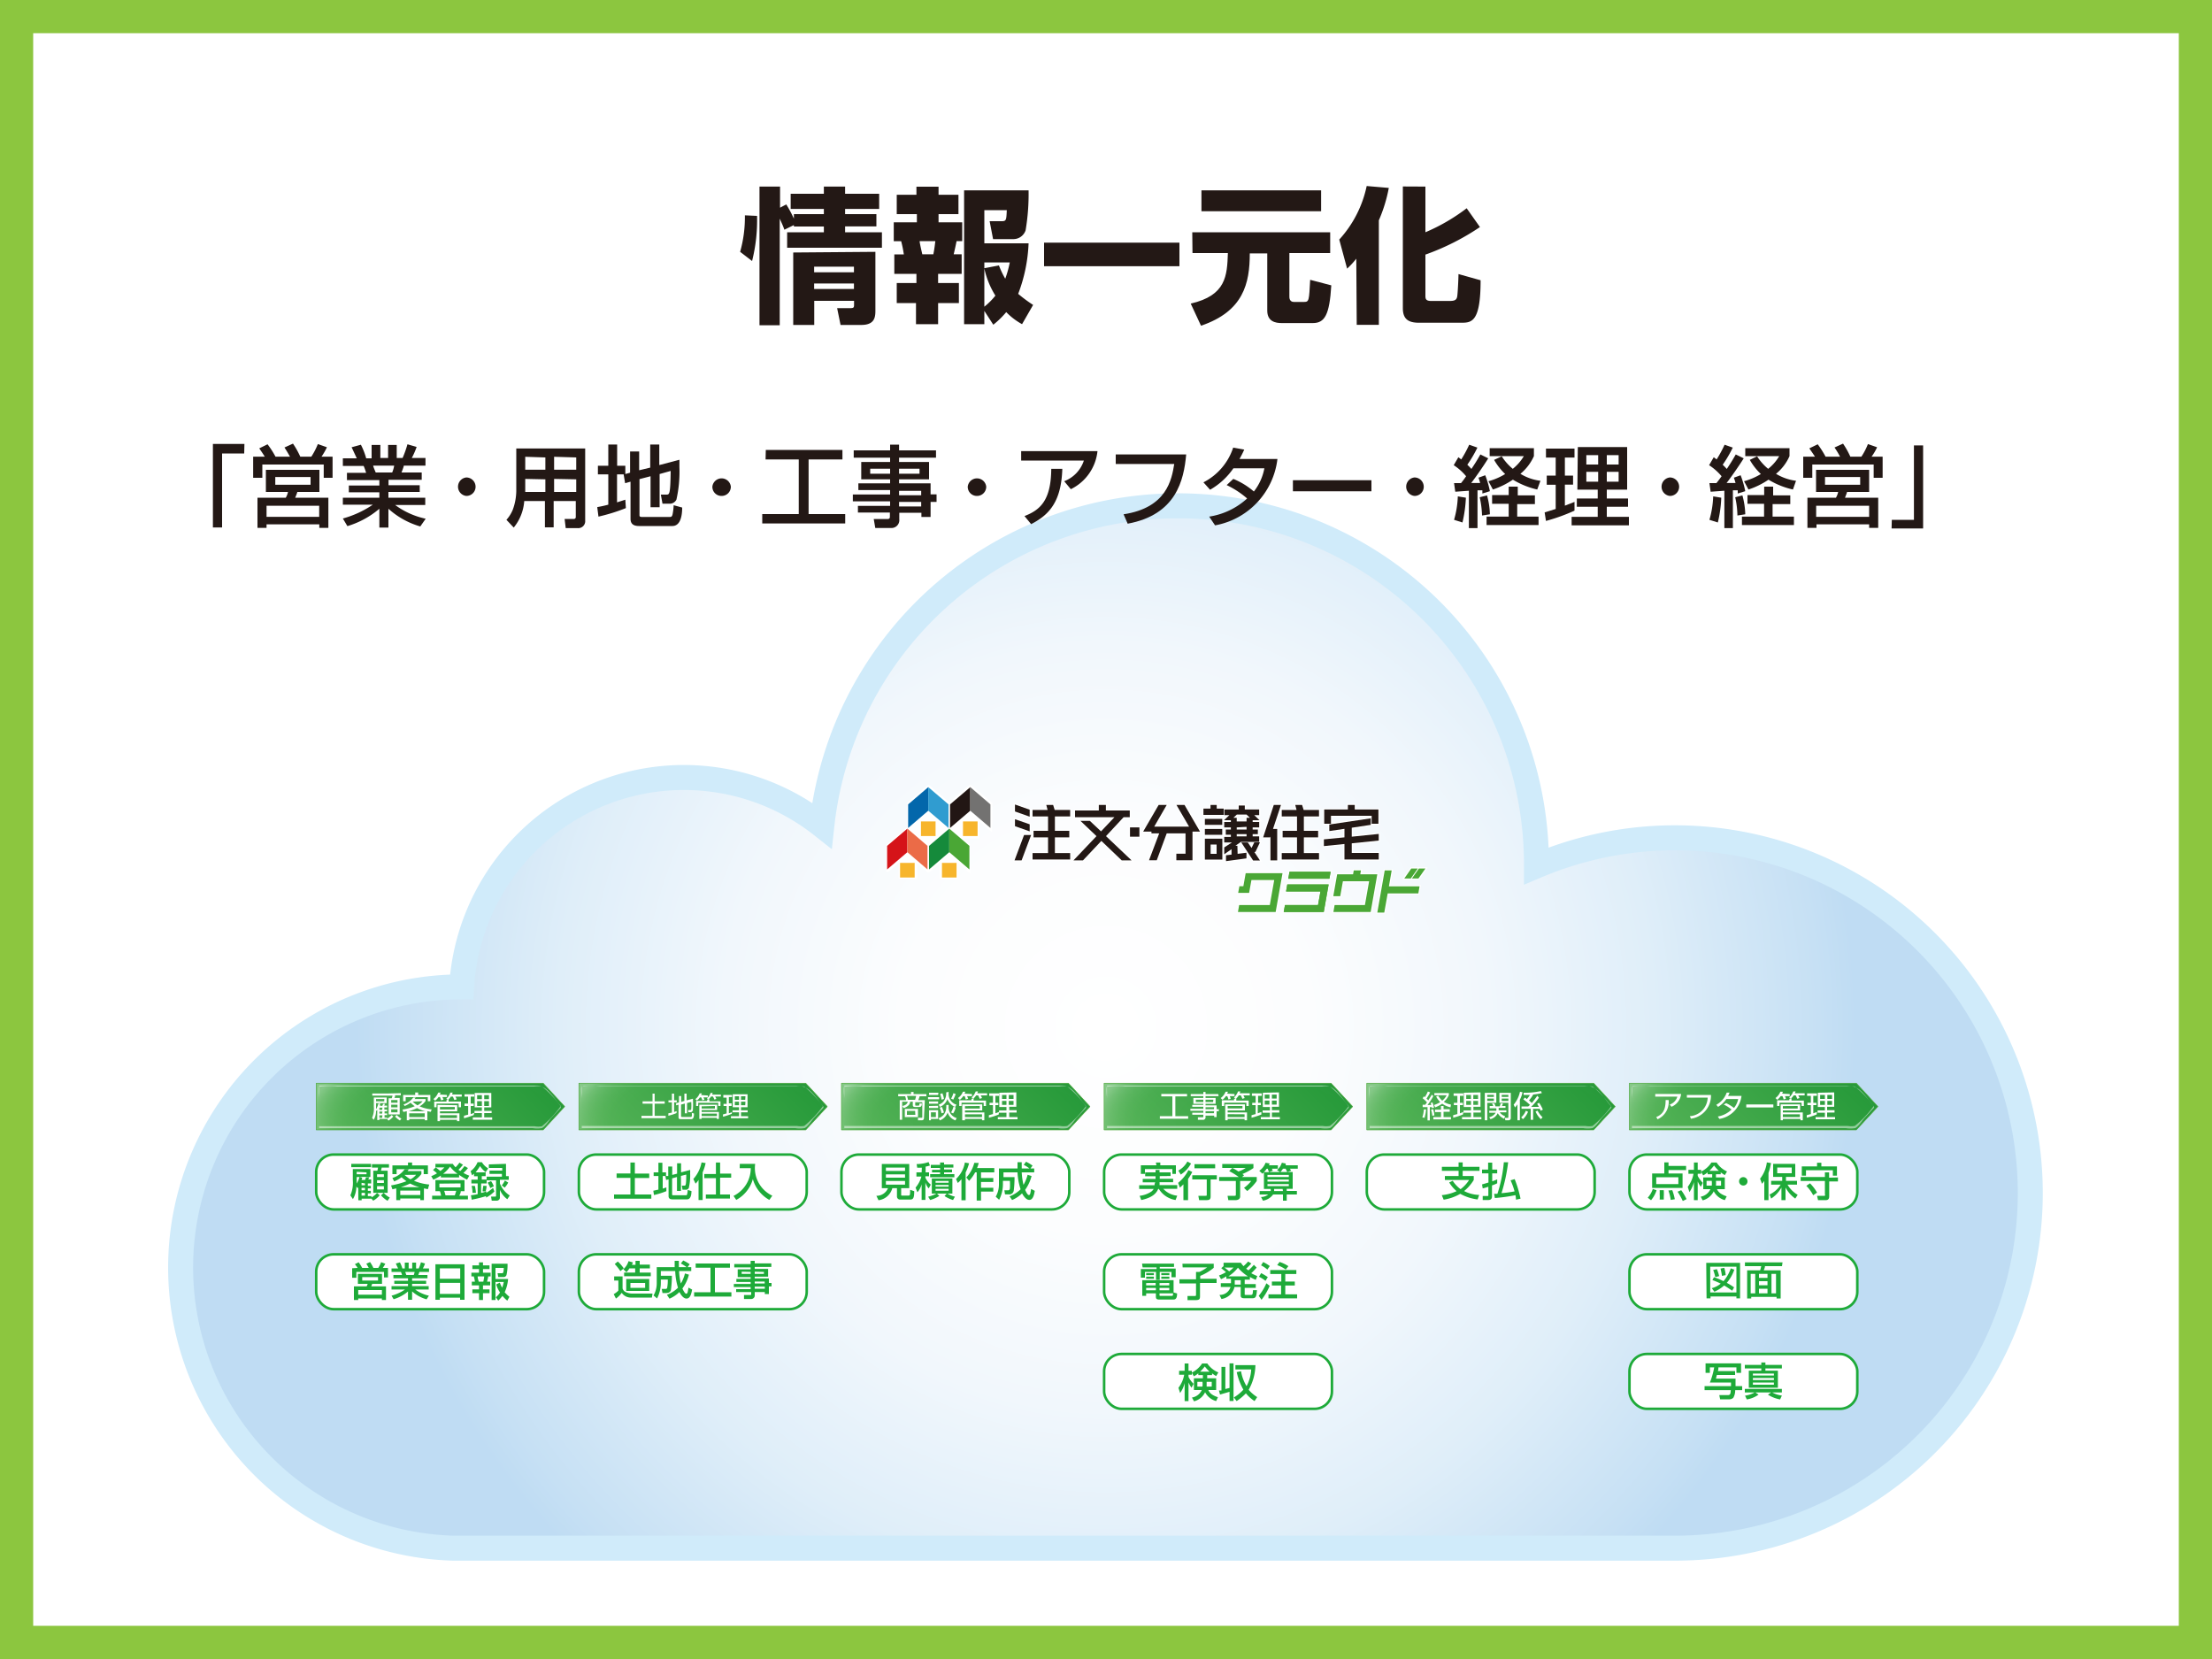 <svg xmlns="http://www.w3.org/2000/svg" xmlns:xlink="http://www.w3.org/1999/xlink" viewBox="0 0 200 150"><rect x="0" y="0" width="200" height="150" fill="#333333" stroke="none"/><defs><style>.cls-1{isolation:isolate;}.cls-2,.cls-32{fill:#fff;}.cls-3{fill:#8cc63f;}.cls-4{fill:#231815;}.cls-5{stroke:#d0ebfa;stroke-width:2.26px;fill:url(#名称未設定グラデーション_16);}.cls-32,.cls-5,.cls-6{stroke-miterlimit:10;}.cls-16,.cls-17,.cls-21,.cls-6{fill:none;}.cls-16,.cls-17,.cls-6{stroke:#fff;}.cls-6{stroke-width:0.21px;}.cls-7{fill:#0367ab;}.cls-8{fill:#309cd0;}.cls-9{fill:#221614;}.cls-10{fill:#737271;}.cls-11{fill:#f7b52c;}.cls-12{fill:#d51319;}.cls-13{fill:#eb6b47;}.cls-14{fill:#158a3b;}.cls-15{fill:#4aa735;}.cls-16{stroke-width:0.21px;}.cls-17{stroke-width:0.21px;}.cls-18{fill:url(#linear-gradient);}.cls-19,.cls-23,.cls-25,.cls-27,.cls-29,.cls-31{opacity:0.58;mix-blend-mode:lighten;}.cls-19{fill:url(#radial-gradient);}.cls-20{opacity:0.49;mix-blend-mode:screen;}.cls-21{stroke:#4aa535;stroke-miterlimit:1;stroke-width:0.05px;}.cls-22{fill:url(#linear-gradient-2);}.cls-23{fill:url(#radial-gradient-2);}.cls-24{fill:url(#linear-gradient-3);}.cls-25{fill:url(#radial-gradient-3);}.cls-26{fill:url(#linear-gradient-4);}.cls-27{fill:url(#radial-gradient-4);}.cls-28{fill:url(#linear-gradient-5);}.cls-29{fill:url(#radial-gradient-5);}.cls-30{fill:url(#linear-gradient-6);}.cls-31{fill:url(#radial-gradient-6);}.cls-32{stroke:#1eaa39;stroke-width:0.23px;}.cls-33{fill:#1eaa39;}</style><radialGradient id="名称未設定グラデーション_16" cx="100" cy="92.87" r="67.84" gradientUnits="userSpaceOnUse"><stop offset="0" stop-color="#fff"/><stop offset="0.27" stop-color="#fcfdfe"/><stop offset="0.51" stop-color="#f1f7fc"/><stop offset="0.73" stop-color="#dfeef9"/><stop offset="0.95" stop-color="#c6e0f4"/><stop offset="1" stop-color="#bfdcf3"/></radialGradient><linearGradient id="linear-gradient" x1="127.65" y1="106.24" x2="140.02" y2="93.87" gradientUnits="userSpaceOnUse"><stop offset="0" stop-color="#56b457"/><stop offset="0.98" stop-color="#279a3a"/></linearGradient><radialGradient id="radial-gradient" cx="138.07" cy="101.47" r="15.4" gradientTransform="translate(0 51.92) scale(1 0.49)" gradientUnits="userSpaceOnUse"><stop offset="0.44" stop-color="#fff" stop-opacity="0"/><stop offset="0.68" stop-color="#fff" stop-opacity="0.01"/><stop offset="0.76" stop-color="#fff" stop-opacity="0.03"/><stop offset="0.82" stop-color="#fff" stop-opacity="0.08"/><stop offset="0.87" stop-color="#fff" stop-opacity="0.15"/><stop offset="0.91" stop-color="#fff" stop-opacity="0.23"/><stop offset="0.95" stop-color="#fff" stop-opacity="0.34"/><stop offset="0.98" stop-color="#fff" stop-opacity="0.46"/><stop offset="1" stop-color="#fff" stop-opacity="0.54"/></radialGradient><linearGradient id="linear-gradient-2" x1="151.4" y1="106.24" x2="163.77" y2="93.87" xlink:href="#linear-gradient"/><radialGradient id="radial-gradient-2" cx="161.82" cy="101.47" r="15.4" xlink:href="#radial-gradient"/><linearGradient id="linear-gradient-3" x1="103.91" y1="106.24" x2="116.28" y2="93.87" xlink:href="#linear-gradient"/><radialGradient id="radial-gradient-3" cx="114.32" cy="101.47" r="15.4" xlink:href="#radial-gradient"/><linearGradient id="linear-gradient-4" x1="80.16" y1="106.24" x2="92.53" y2="93.87" xlink:href="#linear-gradient"/><radialGradient id="radial-gradient-4" cx="90.58" cy="101.47" r="15.4" xlink:href="#radial-gradient"/><linearGradient id="linear-gradient-5" x1="56.41" y1="106.24" x2="68.78" y2="93.87" xlink:href="#linear-gradient"/><radialGradient id="radial-gradient-5" cx="66.83" cy="101.47" r="15.4" xlink:href="#radial-gradient"/><linearGradient id="linear-gradient-6" x1="32.66" y1="106.24" x2="45.03" y2="93.87" xlink:href="#linear-gradient"/><radialGradient id="radial-gradient-6" cx="43.08" cy="101.47" r="15.4" xlink:href="#radial-gradient"/></defs><g class="cls-1"><g id="レイヤー_2" data-name="レイヤー 2"><g id="レイヤー_1-2" data-name="レイヤー 1"><rect class="cls-2" x="1.5" y="1.5" width="197" height="147"/><path class="cls-3" d="M197,3V147H3V3H197m3-3H0V150H200V0Z"/><path class="cls-4" d="M66.92,22.77a11.52,11.52,0,0,0,.43-3.3l1.1.05A15.11,15.11,0,0,1,68,23.6Zm4-2c-.08-.24-.16-.43-.42-1v9.64H68.67V16.87h1.86v1.91l.56-.3a11.28,11.28,0,0,1,.69,1.29v-.41h2.71v-.47h-3V17.52h3v-.65h1.92v.65h3.08v1.37H76.41v.47h2.83v1.11H76.41V21h3.33V22.4H71.17V21h3.32v-.52H71.78v-.13Zm8.23,2V28c0,.6,0,1.38-1.28,1.38H76l-.31-1.52h1.2c.32,0,.33-.08.33-.33v-.33h-3.6v2.18h-1.9V22.83Zm-5.54,1.34v.51h3.6v-.51Zm0,1.52v.5h3.6v-.5Z"/><path class="cls-4" d="M82.86,16.88h2v.73h1.8v1.75h-1.8v.74H87v1.7h-.51c-.09.45-.16.76-.26,1.19h.72v1.77H84.82v.83H86.7V27.4H84.82v1.91h-2V27.4H81.08V25.59h1.78v-.83h-2V23h.86a10,10,0,0,0-.24-1.19h-.67V20.1h2.09v-.74H81.08V17.61h1.78Zm.29,4.92c0,.19.2,1,.24,1.19h1c.12-.6.15-1,.18-1.19ZM89,28.11v1.2H87.17V17.21H93a19.73,19.73,0,0,1-.27,3.62,1.17,1.17,0,0,1-1.14.79H89.79L89.48,20h1.08c.42,0,.43-.09.47-1H89v3h4a14.3,14.3,0,0,1-.94,4.57,13.27,13.27,0,0,0,1.35,1l-1,1.74a6,6,0,0,1-1.43-1.09,8,8,0,0,1-1.17,1.14Zm0-4.38v.52L90.32,24a8.16,8.16,0,0,0,.57,1.2,9.48,9.48,0,0,0,.41-1.47Zm0,4a6.32,6.32,0,0,0,1-1,7.65,7.65,0,0,1-1-2.46Z"/><path class="cls-4" d="M94.4,21.94h12.24v2.13H94.4Z"/><path class="cls-4" d="M107.8,21h12.47v1.88h-3.69v3.94c0,.09,0,.48.41.48h.91c.46,0,.46-.11.56-2l1.91.5c-.16,2.68-.6,3.41-1.67,3.41h-2.82c-.56,0-1.3-.14-1.3-1.13V22.91H113c0,2.71-.57,5.24-4.41,6.54l-.93-2c3.2-.74,3.29-2.51,3.36-4.57h-3.2Zm.83-3.79h10.82v1.89H108.63Z"/><path class="cls-4" d="M122.63,23.39a7.7,7.7,0,0,1-.83.9l-.71-2.63a10.31,10.31,0,0,0,2.48-4.84l2,.17a13.49,13.49,0,0,1-.9,2.93v9.45h-2Zm6.25-6.52V21a17.15,17.15,0,0,0,3.73-2.17l1.2,1.7a21.93,21.93,0,0,1-4.93,2.49v3.7c0,.25,0,.49.5.49h1.73c.47,0,.59-.14.64-.38s.12-1.65.12-2.05l2,.56c0,3.76-.8,3.84-1.74,3.84h-3.84c-1,0-1.45-.37-1.45-1.32v-11Z"/><path class="cls-5" d="M183.57,107.86a32.11,32.11,0,0,1-28.12,31.87,33,33,0,0,1-4,.25H41a25.38,25.38,0,0,1,.74-50.75A20.13,20.13,0,0,1,74.31,74.63a32.4,32.4,0,0,1,64.61,3.53v.13a32.13,32.13,0,0,1,44.65,29.57Z"/><path class="cls-2" d="M89.63,72.76a.21.21,0,0,0,0-.1L87.77,71.1a.07.07,0,0,0-.09,0l-1.81,1.55a.07.07,0,0,1-.09,0L84,71.1a.07.07,0,0,0-.09,0l-1.81,1.57a.12.12,0,0,0,0,.09v2a.18.18,0,0,1,0,.1l-1.81,1.55a.14.14,0,0,0-.05.1v2.21s0,0,.05,0l1.07-.92s0,0,0,0v1.52a.06.06,0,0,0,.06.06h1.35a.06.06,0,0,0,.06-.06V77.84a0,0,0,0,1,0,0l1.07.92a.07.07,0,0,0,.09,0l1.07-.91s0,0,0,0v1.51a.06.06,0,0,0,.06.06h1.36a.06.06,0,0,0,.06-.06V77.83s0,0,0,0l1.08.93s0,0,0,0V76.51a.18.18,0,0,0,0-.1l-.83-.7s0,0,0,0H88.4a.06.06,0,0,0,.06-.06V74.1s0,0,.05,0l1.08.92s0,0,0,0Z"/><path class="cls-6" d="M89.63,72.76a.21.21,0,0,0,0-.1L87.77,71.1a.07.07,0,0,0-.09,0l-1.81,1.55a.07.07,0,0,1-.09,0L84,71.1a.07.07,0,0,0-.09,0l-1.81,1.57a.12.12,0,0,0,0,.09v2a.18.18,0,0,1,0,.1l-1.81,1.55a.14.14,0,0,0-.05.1v2.21s0,0,.05,0l1.07-.92s0,0,0,0v1.52a.06.06,0,0,0,.06.06h1.35a.06.06,0,0,0,.06-.06V77.84a0,0,0,0,1,0,0l1.07.92a.07.07,0,0,0,.09,0l1.07-.91s0,0,0,0v1.51a.06.06,0,0,0,.06.06h1.36a.06.06,0,0,0,.06-.06V77.83s0,0,0,0l1.08.93s0,0,0,0V76.51a.18.18,0,0,0,0-.1l-.83-.7s0,0,0,0H88.4a.06.06,0,0,0,.06-.06V74.1s0,0,.05,0l1.08.92s0,0,0,0Z"/><polygon class="cls-7" points="82.11 72.73 82.11 74.86 83.93 73.3 83.93 71.17 82.11 72.73"/><polygon class="cls-8" points="83.93 71.17 83.93 73.3 85.76 74.86 85.76 72.73 83.93 71.17"/><polygon class="cls-9" points="85.9 72.73 85.9 74.86 87.73 73.3 87.73 71.17 85.9 72.73"/><polygon class="cls-10" points="87.73 71.17 87.73 73.3 89.55 74.86 89.55 72.73 87.73 71.17"/><rect class="cls-11" x="87.07" y="74.27" width="1.32" height="1.32"/><rect class="cls-11" x="83.27" y="74.27" width="1.32" height="1.32"/><polygon class="cls-12" points="80.21 76.48 80.21 78.61 82.04 77.05 82.04 74.92 80.21 76.48"/><polygon class="cls-13" points="82.04 74.92 82.04 77.05 83.86 78.61 83.86 76.48 82.04 74.92"/><polygon class="cls-14" points="84 76.48 84 78.61 85.83 77.05 85.83 74.92 84 76.48"/><polygon class="cls-15" points="85.83 74.92 85.83 77.05 87.65 78.61 87.65 76.48 85.83 74.92"/><rect class="cls-11" x="85.17" y="78.02" width="1.32" height="1.32"/><rect class="cls-11" x="81.38" y="78.02" width="1.32" height="1.32"/><polygon class="cls-4" points="91.73 77.79 92.37 77.79 93.23 75.5 92.59 75.5 91.73 77.79"/><polygon class="cls-4" points="95.22 72.78 94.6 72.78 94.72 73.23 93.36 73.23 93.36 73.82 94.76 73.82 94.76 75.12 93.45 75.12 93.45 75.71 94.76 75.71 94.76 77.13 93.36 77.13 93.36 77.71 96.76 77.71 96.76 77.13 95.38 77.13 95.38 75.71 96.68 75.71 96.68 75.12 95.38 75.12 95.38 73.82 96.76 73.82 96.76 73.23 95.36 73.23 95.22 72.78"/><polygon class="cls-4" points="93.1 74.53 91.77 74.07 91.77 74.7 93.1 75.17 93.1 74.53"/><polygon class="cls-4" points="93.1 73.21 91.77 72.74 91.77 73.37 93.1 73.84 93.1 73.21"/><polygon class="cls-4" points="101.59 73.89 102.15 73.89 102.15 73.28 99.99 73.28 99.99 72.78 99.35 72.78 99.35 73.28 97.2 73.28 97.2 73.89 100.76 73.89 99.55 75.17 98.54 74.22 97.69 74.22 99.14 75.6 97.06 77.79 97.92 77.79 99.58 76.03 101.42 77.79 102.31 77.79 100 75.6 101.59 73.89"/><rect class="cls-4" x="102.17" y="74.81" width="0.85" height="0.84"/><polygon class="cls-4" points="106.37 72.78 107.51 74.74 104.36 74.74 105.49 72.78 104.76 72.78 103.36 75.19 104.1 75.19 104.11 75.17 104.11 75.35 104.81 75.35 103.89 77.78 104.59 77.78 105.49 75.35 107.19 75.35 107.19 77.19 106.36 77.19 106.36 77.78 107.82 77.78 107.82 75.19 108.5 75.19 107.1 72.78 106.37 72.78"/><rect class="cls-4" x="108.94" y="74.04" width="1.57" height="0.54"/><rect class="cls-4" x="108.94" y="74.95" width="1.57" height="0.53"/><path class="cls-4" d="M108.94,77.72h1.58V75.83h-1.58ZM110,76.36v.84h-.54v-.84Z"/><path class="cls-4" d="M111.88,76.47h-.18l.5-.35h1.65v-.5h-.59v-.2h.47V75h-.47v-.19h.59v-.49h-.59v-.16h.62l-.48-.46h.45v-.51h-1.3v-.36H112v.36h-1.3v.51h.46l-.49.46h.62v.16h-.6v.49h.6V75h-.46v.47h.46v.2h-.6v.5h.7l-.7.45v.62l.66-.46v.49l-.5.06v.53l1.85-.25v-.51l-.8.1Zm.83-2.82.3.29h-.3v.33h-.89v-.33h-.3l.31-.29Zm0,1.11V75h-.89v-.19Zm0,.66v.2h-.89v-.2Z"/><polygon class="cls-4" points="113.92 76.16 113.41 76.16 113.16 76.67 112.82 76.17 112.23 76.17 113.3 77.8 113.92 77.8 113.41 77.03 113.51 77.03 113.92 76.16"/><polygon class="cls-4" points="110.01 72.78 109.45 72.78 109.45 73.11 108.81 73.11 108.81 73.68 110.64 73.68 110.64 73.11 110.01 73.11 110.01 72.78"/><polygon class="cls-4" points="115.17 72.78 114.21 75.71 114.84 75.71 114.87 75.63 114.87 77.79 115.48 77.79 115.48 74.95 115.1 74.95 115.82 72.78 115.17 72.78"/><polygon class="cls-4" points="117.73 72.78 117.11 72.78 117.23 73.23 115.89 73.23 115.89 73.82 117.27 73.82 117.27 75.12 115.97 75.12 115.97 75.71 117.27 75.71 117.27 77.13 115.89 77.13 115.89 77.71 119.26 77.71 119.26 77.13 117.89 77.13 117.89 75.71 119.18 75.71 119.18 75.12 117.89 75.12 117.89 73.82 119.26 73.82 119.26 73.23 117.87 73.23 117.73 72.78"/><polygon class="cls-4" points="120.34 73.76 124.02 73.76 124.02 74.48 124.63 74.48 124.63 73.19 122.49 73.19 122.49 72.78 121.87 72.78 121.87 73.19 119.73 73.19 119.73 74.48 120.34 74.48 120.34 73.76"/><polygon class="cls-4" points="122.22 74.84 123.94 74.58 123.94 73.99 120.19 74.55 120.19 75.14 121.56 74.94 121.56 75.71 119.7 75.89 119.7 76.5 121.56 76.31 121.56 77.71 124.66 77.71 124.66 77.12 122.22 77.12 122.22 76.25 124.66 76 124.66 75.4 122.22 75.65 122.22 74.84"/><polygon class="cls-16" points="91.73 77.79 92.37 77.79 93.23 75.5 92.59 75.5 91.73 77.79"/><polygon class="cls-16" points="95.22 72.78 94.6 72.78 94.72 73.23 93.36 73.23 93.36 73.82 94.76 73.82 94.76 75.12 93.45 75.12 93.45 75.71 94.76 75.71 94.76 77.13 93.36 77.13 93.36 77.71 96.76 77.71 96.76 77.13 95.38 77.13 95.38 75.71 96.68 75.71 96.68 75.12 95.38 75.12 95.38 73.82 96.76 73.82 96.76 73.23 95.36 73.23 95.22 72.78"/><polygon class="cls-16" points="93.1 74.53 91.77 74.07 91.77 74.7 93.1 75.17 93.1 74.53"/><polygon class="cls-16" points="93.1 73.21 91.77 72.74 91.77 73.37 93.1 73.84 93.1 73.21"/><polygon class="cls-16" points="101.59 73.89 102.15 73.89 102.15 73.28 99.99 73.28 99.99 72.78 99.35 72.78 99.35 73.28 97.2 73.28 97.2 73.89 100.76 73.89 99.55 75.17 98.54 74.22 97.69 74.22 99.14 75.6 97.06 77.79 97.92 77.79 99.58 76.03 101.42 77.79 102.31 77.79 100 75.6 101.59 73.89"/><rect class="cls-16" x="102.17" y="74.81" width="0.85" height="0.84"/><polygon class="cls-16" points="106.37 72.78 107.51 74.74 104.36 74.74 105.49 72.78 104.76 72.78 103.36 75.19 104.1 75.19 104.11 75.17 104.11 75.35 104.81 75.35 103.89 77.78 104.59 77.78 105.49 75.35 107.19 75.35 107.19 77.19 106.36 77.19 106.36 77.78 107.82 77.78 107.82 75.19 108.5 75.19 107.1 72.78 106.37 72.78"/><rect class="cls-16" x="108.94" y="74.04" width="1.57" height="0.54"/><rect class="cls-16" x="108.94" y="74.95" width="1.57" height="0.53"/><path class="cls-16" d="M108.94,77.72h1.58V75.83h-1.58ZM110,76.36v.84h-.54v-.84Z"/><path class="cls-16" d="M111.88,76.47h-.18l.5-.35h1.65v-.5h-.59v-.2h.47V75h-.47v-.19h.59v-.49h-.59v-.16h.62l-.48-.46h.45v-.51h-1.3v-.36H112v.36h-1.3v.51h.46l-.49.46h.62v.16h-.6v.49h.6V75h-.46v.47h.46v.2h-.6v.5h.7l-.7.45v.62l.66-.46v.49l-.5.06v.53l1.85-.25v-.51l-.8.1Zm.83-2.82.3.29h-.3v.33h-.89v-.33h-.3l.31-.29Zm0,1.11V75h-.89v-.19Zm0,.66v.2h-.89v-.2Z"/><polygon class="cls-16" points="113.92 76.16 113.41 76.16 113.16 76.67 112.82 76.17 112.23 76.17 113.3 77.8 113.92 77.8 113.41 77.03 113.51 77.03 113.92 76.16"/><polygon class="cls-16" points="110.01 72.78 109.45 72.78 109.45 73.11 108.81 73.11 108.81 73.68 110.64 73.68 110.64 73.11 110.01 73.11 110.01 72.78"/><polygon class="cls-16" points="115.17 72.78 114.21 75.71 114.84 75.71 114.87 75.63 114.87 77.79 115.48 77.79 115.48 74.95 115.1 74.95 115.82 72.78 115.17 72.78"/><polygon class="cls-16" points="117.73 72.78 117.11 72.78 117.23 73.23 115.89 73.23 115.89 73.82 117.27 73.82 117.27 75.12 115.97 75.12 115.97 75.71 117.27 75.71 117.27 77.13 115.89 77.13 115.89 77.71 119.26 77.71 119.26 77.13 117.89 77.13 117.89 75.71 119.18 75.71 119.18 75.12 117.89 75.12 117.89 73.82 119.26 73.82 119.26 73.23 117.87 73.23 117.73 72.78"/><polygon class="cls-16" points="120.34 73.76 124.02 73.76 124.02 74.48 124.63 74.48 124.63 73.19 122.49 73.19 122.49 72.78 121.87 72.78 121.87 73.19 119.73 73.19 119.73 74.48 120.34 74.48 120.34 73.76"/><polygon class="cls-16" points="122.22 74.84 123.94 74.58 123.94 73.99 120.19 74.55 120.19 75.14 121.56 74.94 121.56 75.71 119.7 75.89 119.7 76.5 121.56 76.31 121.56 77.71 124.66 77.71 124.66 77.12 122.22 77.12 122.22 76.25 124.66 76 124.66 75.4 122.22 75.65 122.22 74.84"/><polygon class="cls-4" points="91.73 77.79 92.37 77.79 93.23 75.5 92.59 75.5 91.73 77.79"/><polygon class="cls-4" points="95.22 72.78 94.6 72.78 94.72 73.23 93.36 73.23 93.36 73.82 94.76 73.82 94.76 75.12 93.45 75.12 93.45 75.71 94.76 75.71 94.76 77.13 93.36 77.13 93.36 77.71 96.76 77.71 96.76 77.13 95.38 77.13 95.38 75.71 96.68 75.71 96.68 75.12 95.38 75.12 95.38 73.82 96.76 73.82 96.76 73.23 95.36 73.23 95.22 72.78"/><polygon class="cls-4" points="93.1 74.53 91.77 74.07 91.77 74.7 93.1 75.17 93.1 74.53"/><polygon class="cls-4" points="93.1 73.21 91.77 72.74 91.77 73.37 93.1 73.84 93.1 73.21"/><polygon class="cls-4" points="101.59 73.89 102.15 73.89 102.15 73.28 99.99 73.28 99.99 72.78 99.35 72.78 99.35 73.28 97.2 73.28 97.2 73.89 100.76 73.89 99.55 75.17 98.54 74.22 97.69 74.22 99.14 75.6 97.06 77.79 97.92 77.79 99.58 76.03 101.42 77.79 102.31 77.79 100 75.6 101.59 73.89"/><rect class="cls-4" x="102.17" y="74.81" width="0.85" height="0.84"/><polygon class="cls-4" points="106.37 72.78 107.51 74.74 104.36 74.74 105.49 72.78 104.76 72.78 103.36 75.19 104.1 75.19 104.11 75.17 104.11 75.35 104.81 75.35 103.89 77.78 104.59 77.78 105.49 75.35 107.19 75.35 107.19 77.19 106.36 77.19 106.36 77.78 107.82 77.78 107.82 75.19 108.5 75.19 107.1 72.78 106.37 72.78"/><rect class="cls-4" x="108.94" y="74.04" width="1.57" height="0.54"/><rect class="cls-4" x="108.94" y="74.95" width="1.57" height="0.53"/><path class="cls-4" d="M108.94,77.72h1.58V75.83h-1.58ZM110,76.36v.84h-.54v-.84Z"/><path class="cls-4" d="M111.88,76.47h-.18l.5-.35h1.65v-.5h-.59v-.2h.47V75h-.47v-.19h.59v-.49h-.59v-.16h.62l-.48-.46h.45v-.51h-1.3v-.36H112v.36h-1.3v.51h.46l-.49.46h.62v.16h-.6v.49h.6V75h-.46v.47h.46v.2h-.6v.5h.7l-.7.45v.62l.66-.46v.49l-.5.06v.53l1.85-.25v-.51l-.8.1Zm.83-2.82.3.29h-.3v.33h-.89v-.33h-.3l.31-.29Zm0,1.11V75h-.89v-.19Zm0,.66v.2h-.89v-.2Z"/><polygon class="cls-4" points="113.92 76.16 113.41 76.16 113.16 76.67 112.82 76.17 112.23 76.17 113.3 77.8 113.92 77.8 113.41 77.03 113.51 77.03 113.92 76.16"/><polygon class="cls-4" points="110.01 72.78 109.45 72.78 109.45 73.11 108.81 73.11 108.81 73.68 110.64 73.68 110.64 73.11 110.01 73.11 110.01 72.78"/><polygon class="cls-4" points="115.17 72.78 114.21 75.71 114.84 75.71 114.87 75.63 114.87 77.79 115.48 77.79 115.48 74.95 115.1 74.95 115.82 72.78 115.17 72.78"/><polygon class="cls-4" points="117.73 72.78 117.11 72.78 117.23 73.23 115.89 73.23 115.89 73.82 117.27 73.82 117.27 75.12 115.97 75.12 115.97 75.71 117.27 75.71 117.27 77.13 115.89 77.13 115.89 77.71 119.26 77.71 119.26 77.13 117.89 77.13 117.89 75.71 119.18 75.71 119.18 75.12 117.89 75.12 117.89 73.82 119.26 73.82 119.26 73.23 117.87 73.23 117.73 72.78"/><polygon class="cls-4" points="120.34 73.76 124.02 73.76 124.02 74.48 124.63 74.48 124.63 73.19 122.49 73.19 122.49 72.78 121.87 72.78 121.87 73.19 119.73 73.19 119.73 74.48 120.34 74.48 120.34 73.76"/><polygon class="cls-4" points="122.22 74.84 123.94 74.58 123.94 73.99 120.19 74.55 120.19 75.14 121.56 74.94 121.56 75.71 119.7 75.89 119.7 76.5 121.56 76.31 121.56 77.71 124.66 77.71 124.66 77.12 122.22 77.12 122.22 76.25 124.66 76 124.66 75.4 122.22 75.65 122.22 74.84"/><polygon class="cls-17" points="112.42 80.13 112.06 80.13 111.95 80.73 112.94 80.73 113.15 79.57 115.21 79.57 114.81 81.83 112.04 81.83 111.93 82.46 115.34 82.46 115.96 78.95 112.63 78.95 112.42 80.13"/><polygon class="cls-15" points="112.42 80.13 112.06 80.13 111.95 80.73 112.94 80.73 113.15 79.57 115.21 79.57 114.81 81.83 112.04 81.83 111.93 82.46 115.34 82.46 115.96 78.95 112.63 78.95 112.42 80.13"/><polygon class="cls-17" points="116.28 80.6 119.39 80.6 119.17 81.83 116.18 81.83 116.07 82.46 119.69 82.46 120.13 79.97 116.39 79.97 116.28 80.6"/><polygon class="cls-17" points="120.31 78.82 116.59 78.82 116.48 79.45 120.2 79.45 120.31 78.82"/><polygon class="cls-15" points="116.28 80.6 119.39 80.6 119.17 81.83 116.18 81.83 116.07 82.46 119.69 82.46 120.13 79.97 116.39 79.97 116.28 80.6"/><polygon class="cls-15" points="120.31 78.82 116.59 78.82 116.48 79.45 120.2 79.45 120.31 78.82"/><polygon class="cls-15" points="116.28 80.6 119.39 80.6 119.17 81.83 116.18 81.83 116.07 82.46 119.69 82.46 120.13 79.97 116.39 79.97 116.28 80.6"/><polygon class="cls-15" points="120.31 78.82 116.59 78.82 116.48 79.45 120.2 79.45 120.31 78.82"/><polygon class="cls-17" points="123.05 78.7 122.4 78.7 122.34 79.05 120.9 79.05 120.55 81.03 121.18 81.03 121.42 79.68 123.79 79.68 123.41 81.83 120.67 81.83 120.56 82.46 123.93 82.46 124.53 79.05 122.99 79.05 123.05 78.7"/><polygon class="cls-15" points="123.05 78.7 122.4 78.7 122.34 79.05 120.9 79.05 120.55 81.03 121.18 81.03 121.42 79.68 123.79 79.68 123.41 81.83 120.67 81.83 120.56 82.46 123.93 82.46 124.53 79.05 122.99 79.05 123.05 78.7"/><polygon class="cls-15" points="128.25 79.43 128.88 78.53 128.29 78.53 127.66 79.43 128.25 79.43"/><polygon class="cls-15" points="128.19 78.53 127.6 78.53 126.97 79.43 127.56 79.43 128.19 78.53"/><polygon class="cls-15" points="125.83 78.7 125.2 78.7 124.53 82.51 125.16 82.51 125.47 80.78 128.24 80.78 128.35 80.14 125.58 80.14 125.83 78.7"/><polygon class="cls-17" points="128.25 79.43 128.88 78.53 128.29 78.53 127.66 79.43 128.25 79.43"/><polygon class="cls-17" points="128.19 78.53 127.6 78.53 126.97 79.43 127.56 79.43 128.19 78.53"/><polygon class="cls-17" points="125.83 78.7 125.2 78.7 124.53 82.51 125.16 82.51 125.47 80.78 128.24 80.78 128.35 80.14 125.58 80.14 125.83 78.7"/><polygon class="cls-15" points="128.25 79.43 128.88 78.53 128.29 78.53 127.66 79.43 128.25 79.43"/><polygon class="cls-15" points="128.19 78.53 127.6 78.53 126.97 79.43 127.56 79.43 128.19 78.53"/><polygon class="cls-15" points="125.83 78.7 125.2 78.7 124.53 82.51 125.16 82.51 125.47 80.78 128.24 80.78 128.35 80.14 125.58 80.14 125.83 78.7"/><polygon class="cls-18" points="146.04 100.05 144.09 102.16 123.58 102.16 123.58 97.94 144.09 97.94 146.04 100.05"/><polygon class="cls-19" points="146.04 100.05 144.09 102.16 123.58 102.16 123.58 97.94 144.09 97.94 146.04 100.05"/><g class="cls-20"><path class="cls-2" d="M123.84,101.9V99.32c0-.16-.12-1,0-1.08a.33.33,0,0,0,.19,0,6,6,0,0,1,1.47,0h17.78a2.16,2.16,0,0,1,.72,0,9.5,9.5,0,0,1,1.68,1.78,9.5,9.5,0,0,1-1.68,1.78,1.88,1.88,0,0,1-.67,0H123.84V102h19.31a2.63,2.63,0,0,0,.84,0c.3-.13.63-.68.85-.92l.85-.92a.21.21,0,0,0,0-.11c-.61-.67-1.21-1.85-2.17-1.85H123.84v3.75Z"/></g><polygon class="cls-21" points="146.04 100.05 144.09 102.16 123.58 102.16 123.58 97.94 144.09 97.94 146.04 100.05"/><path class="cls-2" d="M129.6,99.1a6,6,0,0,1-.53.81l.33,0c0-.07,0-.11-.06-.17l.17-.07a2.92,2.92,0,0,1,.15.47l-.19.06s0-.07,0-.1h-.19v1.2h-.21V100.1l-.44,0,0-.21h.23a2.39,2.39,0,0,0,.16-.22,2.77,2.77,0,0,0-.39-.37l.11-.17.09.07a3.15,3.15,0,0,0,.27-.51l.21.08a4.87,4.87,0,0,1-.33.56l.16.16s.17-.26.31-.51Zm-1,1.93a2.86,2.86,0,0,0,.14-.72l.2,0a3.62,3.62,0,0,1-.14.76Zm.9-.15a2.15,2.15,0,0,0-.11-.54l.18-.06a2,2,0,0,1,.12.57Zm1.58-.36h-.56V101h.67v.21h-1.59V101h.69v-.45h-.54v-.22h.54V100h.23v.29h.56Zm.07-.4a2.05,2.05,0,0,1-.75-.33,3,3,0,0,1-.63.33l-.11-.21a2.58,2.58,0,0,0,.56-.26,2.31,2.31,0,0,1-.37-.5l.18-.09a2,2,0,0,0,.37.46,1.52,1.52,0,0,0,.4-.49h-1.11v-.2H131V99a1.46,1.46,0,0,1-.46.62,1.8,1.8,0,0,0,.65.25Z"/><path class="cls-2" d="M132.27,100.77a6.91,6.91,0,0,1-.88.29l0-.23.38-.1v-.81h-.32v-.21h.32v-.63h-.34v-.22h.88v.22H132v.63h.27v.21H132v.74l.32-.12Zm1.59-2v1.3h-.64v.31h.67v.21h-.67V101h.72v.2h-1.75V101H133v-.39h-.67v-.21H133v-.31h-.65V98.8ZM133,99h-.43v.36H133Zm0,.54h-.43v.36H133Zm.64-.54h-.43v.36h.43Zm0,.54h-.43v.36h.43Z"/><path class="cls-2" d="M135.29,98.81v.9h-.82v1.58h-.22V98.81Zm-.22.18h-.6v.19h.6Zm0,.34h-.6v.21h.6Zm.92,1.82a1.18,1.18,0,0,1-.57-.5,1,1,0,0,1-.66.54l-.11-.18a.87.87,0,0,0,.58-.4h-.58v-.18h.64a.94.94,0,0,0,0-.22h-.6V100H135c0-.1-.06-.15-.1-.23l.21,0a1.39,1.39,0,0,1,.1.26h.39a2.16,2.16,0,0,0,.08-.26l.21,0a1.63,1.63,0,0,1-.09.23h.32v.17h-.62a.9.9,0,0,1,0,.22h.7v.18h-.6a.93.93,0,0,0,.49.35Zm.61-2.34v2.27a.19.19,0,0,1-.19.21h-.3l-.06-.22h.26c.05,0,.07,0,.07-.09V99.71h-.81v-.9Zm-.22.18h-.6v.19h.6Zm0,.34h-.6v.21h.6Z"/><path class="cls-2" d="M137.42,101.29h-.22V99.85a1.68,1.68,0,0,1-.22.28l-.12-.25a2.7,2.7,0,0,0,.57-1.17l.23.05a2.73,2.73,0,0,1-.24.68Zm.12-.26a1.61,1.61,0,0,0,.42-.6l.2.09a1.81,1.81,0,0,1-.46.67Zm1.6-1.78a5.55,5.55,0,0,1-.7.83c.14,0,.36,0,.7,0-.08-.15-.12-.21-.16-.28l.18-.09a3.38,3.38,0,0,1,.34.62l-.2.1-.08-.18a5.32,5.32,0,0,1-.6,0v1h-.22v-1l-.83,0,0-.21h.6a1,1,0,0,0,.16-.14,5.23,5.23,0,0,0-.6-.5l.14-.16a.79.79,0,0,1,.18.14,2.74,2.74,0,0,0,.28-.38l-.57,0,0-.2a6.66,6.66,0,0,0,1.56-.15l.09.18a4.76,4.76,0,0,1-.78.13,3.3,3.3,0,0,1-.38.53l.25.24c.22-.26.37-.48.5-.66Zm.18,1.94a2,2,0,0,1-.48-.69l.18-.08a2.27,2.27,0,0,0,.45.6Z"/><polygon class="cls-22" points="169.79 100.05 167.84 102.16 147.32 102.16 147.32 97.94 167.84 97.94 169.79 100.05"/><polygon class="cls-23" points="169.79 100.05 167.84 102.16 147.32 102.16 147.32 97.94 167.84 97.94 169.79 100.05"/><g class="cls-20"><path class="cls-2" d="M147.58,101.9V99.32c0-.16-.11-1,0-1.08a.37.37,0,0,0,.2,0,5.94,5.94,0,0,1,1.46,0H167a2.1,2.1,0,0,1,.71,0,9.25,9.25,0,0,1,1.69,1.78,9.25,9.25,0,0,1-1.69,1.78,1.82,1.82,0,0,1-.66,0h-19.5V102H166.9a2.63,2.63,0,0,0,.84,0c.29-.13.63-.68.85-.92l.85-.92a.21.21,0,0,0,0-.11c-.61-.67-1.21-1.85-2.17-1.85H147.58v3.75Z"/></g><polygon class="cls-21" points="169.79 100.05 167.84 102.16 147.32 102.16 147.32 97.94 167.84 97.94 169.79 100.05"/><path class="cls-2" d="M152,98.91a1.42,1.42,0,0,1-.87,1.16l-.16-.2a1.08,1.08,0,0,0,.69-.72h-2v-.24ZM149.75,101c.72-.3.84-.82.85-1.54h.27a1.71,1.71,0,0,1-1,1.74Z"/><path class="cls-2" d="M154.7,99a2.1,2.1,0,0,1-1.81,2.15l-.1-.23a1.73,1.73,0,0,0,1.61-1.68h-1.88V99Z"/><path class="cls-2" d="M156.07,99.74a3.64,3.64,0,0,1,.71.44,1.91,1.91,0,0,0,.38-.81h-1.07a2.4,2.4,0,0,1-.75.71l-.16-.19a2,2,0,0,0,.94-1.1l.26,0a1.78,1.78,0,0,1-.14.3h1.22a2.41,2.41,0,0,1-2,2.08l-.14-.22a2.34,2.34,0,0,0,1.24-.63,3,3,0,0,0-.71-.45Z"/><path class="cls-2" d="M160.34,99.86v.27h-2.45v-.27Z"/><path class="cls-2" d="M161.82,98.92v.19h-.43a1.57,1.57,0,0,1,.09.23l-.21.07a1.17,1.17,0,0,0-.11-.3H161a1.24,1.24,0,0,1-.31.33l-.16-.16a1.24,1.24,0,0,0,.44-.57l.22,0c0,.06,0,.09-.07.17Zm.16.45v.14h1.12V100h-.21V99.7h-2V100h-.21v-.52h1.11v-.14h.13l-.15-.11a1.41,1.41,0,0,0,.37-.55l.21,0-.07.17h.89v.19h-.58a1.79,1.79,0,0,1,.12.24l-.21.07a2.73,2.73,0,0,0-.14-.31h-.18a1.3,1.3,0,0,1-.22.26Zm.78.48v.55H161.2v.18H163v.71h-.21v-.12H161.2v.12H161V99.85Zm-1.56.16v.22h1.34V100Zm0,.74V101h1.54v-.25Z"/><path class="cls-2" d="M164.25,100.77a7,7,0,0,1-.89.29l0-.23.37-.1v-.81h-.31v-.21h.31v-.63h-.34v-.22h.89v.22h-.33v.63h.28v.21h-.28v.74l.33-.12Zm1.59-2v1.3h-.64v.31h.67v.21h-.67V101h.72v.2h-1.76V101H165v-.39h-.66v-.21H165v-.31h-.64V98.8ZM165,99h-.43v.36H165Zm0,.54h-.43v.36H165Zm.65-.54h-.43v.36h.43Zm0,.54h-.43v.36h.43Z"/><polygon class="cls-24" points="122.3 100.05 120.35 102.16 99.83 102.16 99.83 97.94 120.35 97.94 122.3 100.05"/><polygon class="cls-25" points="122.3 100.05 120.35 102.16 99.83 102.16 99.83 97.94 120.35 97.94 122.3 100.05"/><g class="cls-20"><path class="cls-2" d="M100.09,101.9V99.32c0-.16-.11-1,0-1.08a.33.33,0,0,0,.19,0,6,6,0,0,1,1.47,0h17.79a2.1,2.1,0,0,1,.71,0,9.5,9.5,0,0,1,1.68,1.78,9.5,9.5,0,0,1-1.68,1.78,1.87,1.87,0,0,1-.67,0H100.09V102h19.32a2.56,2.56,0,0,0,.83,0c.3-.13.63-.68.85-.92l.86-.92V100c-.62-.67-1.21-1.85-2.17-1.85H100.09v3.75Z"/></g><polygon class="cls-21" points="122.3 100.05 120.35 102.16 99.83 102.16 99.83 97.94 120.35 97.94 122.3 100.05"/><path class="cls-2" d="M107.33,98.91v.22h-1.06v1.79h1.16v.23h-2.56v-.23H106V99.13h-1v-.22Z"/><path class="cls-2" d="M110.18,99.11H109v.16h.91v.53H109v.14h1v.35h.2v.18H110V101h-.22v-.13H109V101a.22.22,0,0,1-.24.25h-.45l0-.23h.4c.07,0,.09,0,.09-.08v-.15h-1v-.18h1v-.18h-1.17v-.18h1.17v-.18h-1v-.17h1V99.8h-.9v-.53h.9v-.16h-1.14v-.19h1.14v-.19H109v.19h1.15Zm-1.38.32h-.68v.21h.68Zm.91,0H109v.21h.68Zm.07.68H109v.18h.75Zm0,.36H109v.18h.75Z"/><path class="cls-2" d="M111.62,98.92v.19h-.43a1.57,1.57,0,0,1,.09.23l-.21.07a1.17,1.17,0,0,0-.11-.3h-.12a1.24,1.24,0,0,1-.31.33l-.16-.16a1.24,1.24,0,0,0,.44-.57l.22,0a1.22,1.22,0,0,1-.08.17Zm.16.45v.14h1.12V100h-.21V99.7h-2V100h-.22v-.52h1.11v-.14h.14l-.15-.11a1.41,1.41,0,0,0,.37-.55l.21,0-.07.17H113v.19h-.58a1.79,1.79,0,0,1,.12.24l-.21.07a2.73,2.73,0,0,0-.14-.31H112a.93.93,0,0,1-.21.26Zm.78.48v.55H111v.18h1.75v.71h-.22v-.12H111v.12h-.22V99.85ZM111,100v.22h1.34V100Zm0,.74V101h1.53v-.25Z"/><path class="cls-2" d="M114.05,100.77a7.57,7.57,0,0,1-.89.29l0-.23.37-.1v-.81h-.31v-.21h.31v-.63h-.34v-.22h.89v.22h-.33v.63H114v.21h-.28v.74l.33-.12Zm1.59-2v1.3H115v.31h.67v.21H115V101h.72v.2H114V101h.82v-.39h-.66v-.21h.66v-.31h-.64V98.8Zm-.86.2h-.43v.36h.43Zm0,.54h-.43v.36h.43Zm.65-.54H115v.36h.43Zm0,.54H115v.36h.43Z"/><polygon class="cls-26" points="98.55 100.05 96.6 102.16 76.08 102.16 76.08 97.94 96.6 97.94 98.55 100.05"/><polygon class="cls-27" points="98.55 100.05 96.6 102.16 76.08 102.16 76.08 97.94 96.6 97.94 98.55 100.05"/><g class="cls-20"><path class="cls-2" d="M76.34,101.9V99.32c0-.16-.11-1,0-1.08a.37.37,0,0,0,.2,0,5.94,5.94,0,0,1,1.46,0H95.79a2.1,2.1,0,0,1,.71,0,9.5,9.5,0,0,1,1.68,1.78,9.5,9.5,0,0,1-1.68,1.78,1.87,1.87,0,0,1-.67,0H76.34V102H95.66a2.56,2.56,0,0,0,.83,0c.3-.13.64-.68.85-.92l.86-.92V100c-.62-.67-1.21-1.85-2.17-1.85H76.34v3.75Z"/></g><polygon class="cls-21" points="98.55 100.05 96.6 102.16 76.08 102.16 76.08 97.94 96.6 97.94 98.55 100.05"/><path class="cls-2" d="M83.54,101.1a.18.18,0,0,1-.19.19H83l0-.23h.32c.05,0,.07,0,.07-.09V99.66h-.64v.24a.06.06,0,0,0,.07.07h.19c.08,0,.11,0,.13-.2l.21,0c0,.24-.07.32-.26.32h-.33c-.09,0-.23,0-.23-.18v-.3h-.24c0,.16-.1.42-.59.58l-.11-.19c.35-.08.44-.23.49-.39h-.51v1.63h-.22V99.47h.58a2.21,2.21,0,0,0-.09-.35h-.63v-.2h1.16v-.19h.23v.19h1.16v.2h-.61a3.59,3.59,0,0,1-.12.35h.59ZM83,101H81.81v-.74H83Zm-.26-1.56a3,3,0,0,0,.09-.35H82a1.66,1.66,0,0,1,.1.35Zm0,1H82v.36h.76Z"/><path class="cls-2" d="M84.91,99.2v.19h-1V99.2Zm-.09-.2H84v-.2h.85Zm0,.59v.2H84v-.2Zm0,.39v.2H84V100Zm0,.4v.79h-.65v.12H84v-.91Zm-.2.19h-.45V101h.45Zm1.15-.67v.19a1,1,0,0,0,.73,1l-.11.21a1.09,1.09,0,0,1-.71-.71,1.17,1.17,0,0,1-.7.71l-.13-.2a1,1,0,0,0,.5-.34,1.19,1.19,0,0,0,.21-.65v-.2Zm0-1.18v.16a1,1,0,0,0,.71,1l-.12.21a1.31,1.31,0,0,1-.7-.71,1.2,1.2,0,0,1-.67.7l-.12-.2a1,1,0,0,0,.47-.33,1.18,1.18,0,0,0,.21-.61v-.17Zm-.64,1.94a2.18,2.18,0,0,0-.17-.51l.2-.07a4.18,4.18,0,0,1,.19.51Zm0-1.23a2.2,2.2,0,0,0-.13-.52l.21-.06a2.27,2.27,0,0,1,.14.51Zm.86-.1a1.72,1.72,0,0,0,.21-.49l.21.08a3.63,3.63,0,0,1-.22.5Zm0,1.25a1.81,1.81,0,0,0,.22-.52l.2.07a1.67,1.67,0,0,1-.23.54Z"/><path class="cls-2" d="M87.88,98.92v.19h-.44l.1.23-.22.07a1.75,1.75,0,0,0-.1-.3h-.13a1.24,1.24,0,0,1-.31.33l-.16-.16a1.24,1.24,0,0,0,.44-.57l.22,0a1,1,0,0,1-.07.17Zm.15.45v.14h1.12V100h-.21V99.7h-2V100h-.21v-.52h1.11v-.14H88l-.15-.11a1.41,1.41,0,0,0,.37-.55l.21,0-.07.17h.89v.19h-.58a1.08,1.08,0,0,1,.12.24l-.21.07a2.73,2.73,0,0,0-.14-.31h-.18a1.3,1.3,0,0,1-.22.26Zm.78.48v.55H87.25v.18H89v.71h-.21v-.12H87.25v.12H87V99.85Zm-1.56.16v.22h1.34V100Zm0,.74V101h1.54v-.25Z"/><path class="cls-2" d="M90.3,100.77a6.54,6.54,0,0,1-.89.29l0-.23.37-.1v-.81h-.31v-.21h.31v-.63h-.34v-.22h.89v.22H90v.63h.27v.21H90v.74l.32-.12Zm1.59-2v1.3h-.64v.31h.67v.21h-.67V101H92v.2H90.22V101H91v-.39h-.67v-.21H91v-.31h-.65V98.8ZM91,99H90.6v.36H91Zm0,.54H90.6v.36H91Zm.64-.54h-.43v.36h.43Zm0,.54h-.43v.36h.43Z"/><polygon class="cls-28" points="74.8 100.05 72.85 102.16 52.34 102.16 52.34 97.94 72.85 97.94 74.8 100.05"/><polygon class="cls-29" points="74.8 100.05 72.85 102.16 52.34 102.16 52.34 97.94 72.85 97.94 74.8 100.05"/><g class="cls-20"><path class="cls-2" d="M52.6,101.9V99.32c0-.16-.12-1,0-1.08s.12,0,.19,0a5.94,5.94,0,0,1,1.46,0H72a2.16,2.16,0,0,1,.72,0,9.5,9.5,0,0,1,1.68,1.78,9.5,9.5,0,0,1-1.68,1.78,1.88,1.88,0,0,1-.67,0H52.6V102H71.91a2.63,2.63,0,0,0,.84,0c.3-.13.63-.68.85-.92l.85-.92a.21.21,0,0,0,0-.11c-.61-.67-1.21-1.85-2.17-1.85H52.6v3.75Z"/></g><polygon class="cls-21" points="74.8 100.05 72.85 102.16 52.34 102.16 52.34 97.94 72.85 97.94 74.8 100.05"/><path class="cls-2" d="M59.19,98.88v.7h.91v.21h-.91v1.1h1v.21H58v-.21h1v-1.1H58.1v-.21H59v-.7Z"/><path class="cls-2" d="M61.17,100.64a4.57,4.57,0,0,1-.74.24l0-.22.32-.06v-.93h-.31v-.18h.31v-.61h.2v.61h.24v.18h-.24v.87l.23-.08Zm.71-1.1v-.66h.2v.61l.57-.15a8,8,0,0,1,0,1,.22.22,0,0,1-.23.22h-.19l0-.2h.17c.07,0,.09,0,.1-.1a4,4,0,0,0,0-.63l-.38.1v.93h-.2v-.88l-.34.09v1.05s0,.07.09.07h.77a.09.09,0,0,0,.11-.07,1.45,1.45,0,0,0,0-.3l.2.06c0,.45-.13.51-.28.51h-.89c-.14,0-.23,0-.23-.2V99.88l-.22.06,0-.19.26-.07V99.1h.2v.53Z"/><path class="cls-2" d="M64,99.05v.17H63.6a1,1,0,0,1,.09.21l-.19.06a1.69,1.69,0,0,0-.1-.27h-.12a1.08,1.08,0,0,1-.27.29l-.14-.13a1.18,1.18,0,0,0,.39-.52l.2,0a.93.93,0,0,1-.07.15Zm.14.4v.13h1V100h-.2v-.29H63.13V100h-.19v-.46h1v-.13h.12l-.14-.1a1.12,1.12,0,0,0,.33-.49l.19,0a.58.58,0,0,1-.06.15h.8v.17h-.52a1.51,1.51,0,0,1,.11.22l-.19.06c0-.07-.08-.2-.12-.28h-.17a1.29,1.29,0,0,1-.19.23Zm.7.43v.49h-1.4v.17H65v.63h-.19v-.1H63.43v.1h-.2V99.88Zm-1.4.15v.2h1.2V100Zm0,.66v.22h1.38v-.22Z"/><path class="cls-2" d="M66.16,100.71a6.58,6.58,0,0,1-.79.26l0-.21.33-.09V100h-.28v-.19h.28v-.57h-.3V99h.79v.19h-.29v.57h.25V100h-.25v.66l.29-.1Zm1.43-1.77v1.17H67v.28h.6v.18H67v.35h.64v.19H66.09v-.19h.73v-.35h-.59v-.18h.59v-.28h-.57V98.94Zm-.77.18h-.38v.32h.38Zm0,.49h-.38v.32h.38Zm.58-.49H67v.32h.38Zm0,.49H67v.32h.38Z"/><polygon class="cls-30" points="51.06 100.05 49.11 102.16 28.59 102.16 28.59 97.94 49.11 97.94 51.06 100.05"/><polygon class="cls-31" points="51.06 100.05 49.11 102.16 28.59 102.16 28.59 97.94 49.11 97.94 51.06 100.05"/><g class="cls-20"><path class="cls-2" d="M28.85,101.9V99.32c0-.16-.11-1,0-1.08a.33.33,0,0,0,.19,0,6,6,0,0,1,1.47,0H48.3a2.11,2.11,0,0,1,.71,0,9.5,9.5,0,0,1,1.68,1.78A9.5,9.5,0,0,1,49,101.83a1.88,1.88,0,0,1-.67,0H28.85V102H48.16a2.62,2.62,0,0,0,.84,0c.3-.13.63-.68.85-.92l.86-.92V100c-.62-.67-1.22-1.85-2.18-1.85H28.85v3.75Z"/></g><polygon class="cls-21" points="51.06 100.05 49.11 102.16 28.59 102.16 28.59 97.94 49.11 97.94 51.06 100.05"/><path class="cls-2" d="M34.56,100a1,1,0,0,0,.08-.2l.17,0-.07.17H35v.16h-.25v.2H35v.15h-.23v.19H35v.15h-.23v.23H35v.1a1.78,1.78,0,0,0,.41-.33l.15.13a1.43,1.43,0,0,1-.44.37l-.12-.15v0h-.7v.1h-.19v-.93l-.06.1L34,100.4a1.58,1.58,0,0,1-.21.85l-.15-.18a2,2,0,0,0,.16-1v-.84h1.16v.51H34v.56a2,2,0,0,0,.22-.53l.16,0a1.27,1.27,0,0,1-.06.18ZM35,98.87v.19H33.66v-.19Zm-.25.5H34v.21h.74Zm-.17.78H34.3v.2h.25Zm0,.35H34.3v.19h.25Zm0,.34H34.3v.23h.25Zm1.66-2v.19h-.52c0,.11,0,.15-.07.24h.49v1.49h-1V99.3h.28a1.67,1.67,0,0,0,.07-.24H35v-.19Zm-.3.62h-.57v.24h.57Zm0,.42h-.57v.24h.57Zm0,.42h-.57v.27h.57Zm-.07.51a1.61,1.61,0,0,0,.42.33l-.13.17a1.81,1.81,0,0,1-.44-.36Z"/><path class="cls-2" d="M36.49,99.86a1.79,1.79,0,0,0,.88-.63l.22,0-.11.14h1v.17a1.64,1.64,0,0,1-.54.49,3.63,3.63,0,0,0,1.09.28l-.08.22-.31-.06v.82H38.4v-.11H37v.11h-.22v-.82l-.31.07-.08-.22a4.47,4.47,0,0,0,1.11-.3,2.68,2.68,0,0,1-.38-.32,2.2,2.2,0,0,1-.53.3Zm1.32-1.08V99h1.1v.57h-.23V99.2h-2v.37h-.23V99h1.09v-.22Zm.64,1.7a3.45,3.45,0,0,1-.74-.29,5.1,5.1,0,0,1-.76.29Zm-.05.18H37V101h1.4ZM37.31,99.6l0,0a2.46,2.46,0,0,0,.44.34,1.73,1.73,0,0,0,.46-.37Z"/><path class="cls-2" d="M40.41,99v.19H40a1.33,1.33,0,0,1,.1.24l-.22.06a2.11,2.11,0,0,0-.1-.3h-.13a1.24,1.24,0,0,1-.31.33l-.15-.15a1.36,1.36,0,0,0,.43-.58l.22,0a1,1,0,0,1-.07.17Zm.15.45v.15h1.12v.51h-.21v-.33h-2v.33h-.21v-.51h1.11v-.15h.13l-.15-.11a1.25,1.25,0,0,0,.37-.55l.21,0a1.77,1.77,0,0,1-.06.17h.88v.19h-.58a1,1,0,0,1,.12.25l-.21.06-.13-.31h-.19a1.17,1.17,0,0,1-.21.26Zm.78.48v.55H39.78v.18h1.76v.71h-.22v-.12H39.78v.12h-.22V99.9Zm-1.56.16v.22h1.34v-.22Zm0,.74v.25h1.54v-.25Z"/><path class="cls-2" d="M42.83,100.82a6.91,6.91,0,0,1-.88.29l0-.23.38-.1V100H42v-.22h.32v-.63H42v-.21h.88v.21h-.32v.63h.27V100h-.27v.73l.32-.11Zm1.59-2v1.3h-.64v.32h.67v.2h-.67v.39h.72v.21H42.75v-.21h.82v-.39H42.9v-.2h.67v-.32h-.65v-1.3Zm-.85.2h-.43v.36h.43Zm0,.54h-.43V100h.43Zm.64-.54h-.43v.36h.43Zm0,.54h-.43V100h.43Z"/><rect class="cls-32" x="28.59" y="104.39" width="20.6" height="4.96" rx="1.57"/><path class="cls-33" d="M32.39,107.35l-.06.08-.11-.15a2.23,2.23,0,0,1-.31,1.14l-.23-.34a2.87,2.87,0,0,0,.22-1.38v-1h1.59v.71h-1l.26.07a1.43,1.43,0,0,1-.06.21H33a1.27,1.27,0,0,0,.09-.25l.3,0c0,.06-.07.15-.1.2h.27V107h-.3v.22h.27v.23h-.27v.22h.27v.23h-.27v.25h.33v.11a1.78,1.78,0,0,0,.5-.4l.24.21a1.9,1.9,0,0,1-.59.49l-.15-.18v0h-.89v.14h-.3Zm-.63-2.12h1.79v.3H31.76Zm.49,1.19v.31c0,.14,0,.22,0,.28a2.09,2.09,0,0,0,.25-.59Zm0-.47v.22h.89V106Zm.44,1v.22H33V107Zm0,.45v.22H33v-.22Zm0,.45v.25H33v-.25Zm2,0h-.94v-2h.37a2,2,0,0,0,.06-.28h-.55v-.31h1.54v.31h-.66a1.63,1.63,0,0,1-.07.28h.61v2h-.36a2.11,2.11,0,0,0,.55.43l-.2.29a2.51,2.51,0,0,1-.59-.49Zm-.6-1.68v.25h.62v-.25Zm0,.54v.25h.62v-.25Zm0,.54v.29h.62v-.29Z"/><path class="cls-33" d="M38.69,107.52l-.36-.07v1.06H38v-.15H36.19v.15h-.36v-1.06l-.35.08-.12-.35a7.32,7.32,0,0,0,1.39-.38,4.08,4.08,0,0,1-.44-.36,3.15,3.15,0,0,1-.67.38l-.16-.31a2.16,2.16,0,0,0,1.1-.78l.38,0-.11.15H38.1v.27a2.44,2.44,0,0,1-.67.61,4.58,4.58,0,0,0,1.38.34Zm-1.8-2.41h.37v.26h1.43v.79h-.38v-.45H35.86v.45h-.38v-.79h1.41Zm-.7,2.54v.4H38v-.4Zm1.74-.31a4.24,4.24,0,0,1-.85-.33,6,6,0,0,1-.85.33Zm-1.36-1.11h0a3.79,3.79,0,0,0,.54.4,1.52,1.52,0,0,0,.51-.41Z"/><path class="cls-33" d="M39.86,106.29a4.63,4.63,0,0,1-.68.37l-.19-.31c.13-.06.29-.13.52-.26a2.19,2.19,0,0,0-.36-.3l.24-.23a2.84,2.84,0,0,1,.42.32,2.22,2.22,0,0,0,.37-.33h-.81v-.32h1.57a1.67,1.67,0,0,0,.25.31,2.57,2.57,0,0,0,.35-.42l.32.19a4.5,4.5,0,0,1-.41.46l.17.11a4.11,4.11,0,0,0,.38-.45l.31.18a2.85,2.85,0,0,1-.41.44,3.45,3.45,0,0,0,.53.25l-.2.36a6.06,6.06,0,0,1-.72-.43v.23H39.86Zm2.14.41v1h-.34c0,.19-.09.29-.13.41h.78v.33H39.07v-.33h.81a1.47,1.47,0,0,0-.11-.41h-.4v-1Zm-2.27.32v.34h1.91V107Zm1.64-.89a3.06,3.06,0,0,1-.68-.65,2.91,2.91,0,0,1-.63.65Zm-1.21,1.54a3.58,3.58,0,0,1,.12.41h.84c.06-.16.12-.38.13-.41Z"/><path class="cls-33" d="M43.94,108.15a10.57,10.57,0,0,1-1.29.32l-.07-.4a5.32,5.32,0,0,0,.61-.1V107h-.57v-.34h.57v-.31h-.33v-.23l-.18.15-.13-.38a1.86,1.86,0,0,0,.63-.81h.39a1.61,1.61,0,0,0,.57.56l-.23.34a2.25,2.25,0,0,1-.51-.55A3.91,3.91,0,0,1,43,106h.91v.34h-.35v.31H44V107h-.5v.86a2.81,2.81,0,0,0,.47-.14v.13a4,4,0,0,0,.61-.45l.12.33a3.26,3.26,0,0,1-.74.55Zm-1-.92a3.86,3.86,0,0,1,.09.62l-.31,0a2.55,2.55,0,0,0-.08-.63Zm1.06,0a2.5,2.5,0,0,1-.09.49l-.27,0c0-.23.05-.43.06-.51Zm1.75-2v1.11H46v.33H45.2V107a2.25,2.25,0,0,0,.89,1.09l-.22.34a2,2,0,0,1-.67-.85v.65a.29.29,0,0,1-.29.33h-.45l-.06-.37h.35c.09,0,.1,0,.1-.09v-1.38H44v-.33h1.38v-.25H44.26v-.3h1.15v-.24H44.2v-.32Zm-1.35,1.56a2.15,2.15,0,0,1,.25.47l-.32.16a2.47,2.47,0,0,0-.24-.49Zm1.55.13a1.91,1.91,0,0,1-.32.46l-.26-.2a2.37,2.37,0,0,0,.28-.44Z"/><rect class="cls-32" x="28.59" y="113.41" width="20.6" height="4.96" rx="1.57"/><path class="cls-33" d="M32.32,114.64c0-.06-.12-.19-.23-.34l.34-.17a5.07,5.07,0,0,1,.32.51h.59a4,4,0,0,0-.22-.38l.34-.15a3.67,3.67,0,0,1,.3.53h.44a2.52,2.52,0,0,0,.26-.52l.38.14a3.63,3.63,0,0,1-.23.38h.47v.86h-.36V115h-2.5v.53h-.38v-.86Zm2.22.54v.9h-.89l-.08.23H34.9v1.23h-.37v-.14H32.39v.14H32v-1.23h1.15a.92.92,0,0,0,.09-.23h-.88v-.9Zm-2.15,1.46v.42h2.14v-.42Zm.36-1.17v.31h1.43v-.31Z"/><path class="cls-33" d="M35.4,117.15a4,4,0,0,0,1.22-.56H35.4v-.3h1.49v-.21H35.65v-.28h1.24v-.22H35.57v-.3h.78a1.61,1.61,0,0,0-.1-.28H35.4v-.31H36s-.15-.3-.21-.45l.37-.1a2.62,2.62,0,0,1,.22.55h.22v-.53h.35v.53h.32v-.53h.35v.53h.24a3.73,3.73,0,0,0,.2-.56l.37.11a2.47,2.47,0,0,1-.2.45h.56V115h-.87s-.08.24-.1.28h.83v.3H37.26v.22h1.27v.28H37.26v.21h1.5v.3H37.54a3.17,3.17,0,0,0,1.24.56l-.21.33a3.26,3.26,0,0,1-1.31-.72v.76h-.37v-.75a3.58,3.58,0,0,1-1.3.7ZM36.64,115s.08.24.1.28h.67a1.36,1.36,0,0,0,.08-.28Z"/><path class="cls-33" d="M39.37,114.31H42v3.21h-.4v-.19H39.77v.19h-.4Zm2.24.37H39.77v.94h1.84Zm0,1.31H39.77v1h1.84Z"/><path class="cls-33" d="M43.31,114.14h.36v.27h.59v.33h-.59v.33h.69v.34h-.22c0,.1-.09.4-.1.47h.28v.34h-.65v.36h.59v.34h-.59v.62h-.36v-.62h-.6v-.34h.6v-.36h-.65v-.34h.28a3.06,3.06,0,0,0-.1-.47h-.22v-.34h.69v-.33h-.6v-.33h.6Zm-.12,1.27c0,.21.06.29.09.47h.42a4.2,4.2,0,0,0,.08-.47Zm2,.56a4.29,4.29,0,0,0,.21.46,2.78,2.78,0,0,0,.15-.52H44.8v1.63h-.35v-3.28h1.44a4.14,4.14,0,0,1-.09,1,.26.26,0,0,1-.28.2h-.47l-.06-.34h.37c.12,0,.17,0,.19-.48H44.8v1h1.14a3.57,3.57,0,0,1-.31,1.2,3.46,3.46,0,0,0,.43.41l-.19.35a2.9,2.9,0,0,1-.44-.43,3.66,3.66,0,0,1-.38.43l-.22-.31a1.54,1.54,0,0,0,.38-.43,2.39,2.39,0,0,1-.34-.73Z"/><rect class="cls-32" x="52.34" y="104.39" width="20.6" height="4.96" rx="1.57"/><path class="cls-33" d="M57,105.11h.4v1h1.3v.4h-1.3V108h1.49v.38H55.52V108H57v-1.5H55.75v-.4H57Z"/><path class="cls-33" d="M60.19,106.33h-.27v1.14l.33-.11,0,.34a7.55,7.55,0,0,1-1.12.35l-.06-.39.46-.1v-1.23h-.43V106h.43v-.87h.36V106h.33v.33l.2,0v-.86h.36v.76l.44-.11v-.94h.36V106l.82-.22a2.72,2.72,0,0,1,0,.3,5.15,5.15,0,0,1-.12,1.33.3.3,0,0,1-.3.16h-.27l-.06-.37h.22c.13,0,.17,0,.18-1l-.48.12v1.36h-.36v-1.26l-.44.12V108c0,.07.06.07.11.07H62c.07,0,.1,0,.13-.1a2.2,2.2,0,0,0,.05-.38l.34.1c0,.39-.09.75-.4.75H60.8c-.19,0-.35-.06-.35-.29v-1.52l-.22.06-.07-.35Z"/><path class="cls-33" d="M63.16,106.68a1.64,1.64,0,0,1-.27.34l-.2-.42a3.07,3.07,0,0,0,.74-1.5l.37.06a4.23,4.23,0,0,1-.27.84v2.5h-.37Zm1.57-1.57h.38v1h1v.37h-1V108H66v.37H63.82V108h.91v-1.48H63.68v-.37h1.05Z"/><path class="cls-33" d="M66.89,105.23h1.39a2.76,2.76,0,0,0,1.55,2.88l-.27.38a3.11,3.11,0,0,1-1.49-1.88,3.07,3.07,0,0,1-1.5,1.88l-.25-.36a2.79,2.79,0,0,0,1.56-2.51h-1Z"/><rect class="cls-32" x="52.34" y="113.41" width="20.6" height="4.96" rx="1.57"/><path class="cls-33" d="M55.53,115.41h.76v1.08a.51.51,0,0,0,.32.35,1.43,1.43,0,0,0,.5.12H59l-.06.36H57.08a1,1,0,0,1-.87-.43,2,2,0,0,1-.52.52l-.2-.4a1.75,1.75,0,0,0,.42-.32v-.91h-.38Zm.33-1.35a3.8,3.8,0,0,1,.54.62l-.31.25a4.45,4.45,0,0,0-.51-.64Zm1.36.08a2.11,2.11,0,0,1-.08.22h.32V114h.38v.34h.92v.34h-.92v.38h1v.33H56.43v-.33h1v-.38h-.52a1.86,1.86,0,0,1-.27.35l-.28-.27a1.6,1.6,0,0,0,.47-.73Zm1.48,1.5v1.08H56.62v-1.08ZM57,116v.44h1.33V116Z"/><path class="cls-33" d="M60.3,117.07a2.85,2.85,0,0,0,1-.64,5.87,5.87,0,0,1-.25-1.51H59.75v.43h1a9.49,9.49,0,0,1-.08,1.22c0,.12-.08.34-.44.34H59.9l-.07-.37h.36a.14.14,0,0,0,.14-.15,3.76,3.76,0,0,0,.05-.7h-.63v.3a3.12,3.12,0,0,1-.34,1.41l-.32-.27a2.2,2.2,0,0,0,.29-1.12v-1.44H61c0-.12,0-.52,0-.57h.38c0,.14,0,.22,0,.57h.7a3.75,3.75,0,0,0-.52-.33l.21-.27a2.91,2.91,0,0,1,.59.34l-.19.26h.33v.35H61.4a5.53,5.53,0,0,0,.16,1.13,3.17,3.17,0,0,0,.37-.91l.36.11a3.59,3.59,0,0,1-.59,1.25s.2.47.34.47.14-.16.21-.55l.33.18c-.07.35-.16.81-.51.81s-.6-.52-.64-.59a2.86,2.86,0,0,1-.9.6Z"/><path class="cls-33" d="M62.9,114.24H66v.38H64.64v2.22h1.49v.39H62.76v-.39h1.48v-2.22H62.9Z"/><path class="cls-33" d="M69.74,114.55h-1.5v.18h1.21v.7H68.24v.16h1.28V116h.24v.31h-.24V117h-.37v-.18h-.91v.27a.32.32,0,0,1-.32.36h-.65l0-.36h.54c.11,0,.11,0,.11-.12v-.15H66.56v-.26h1.31v-.19H66.35v-.28h1.52v-.18H66.58v-.28h1.29v-.16H66.7v-.7h1.17v-.18H66.39v-.3h1.48V114h.37v.23h1.5Zm-2.68.43v.2h.81V115Zm1.18,0v.2h.83V115Zm0,.89v.18h.9v-.18Zm0,.46v.19h.91v-.19Z"/><rect class="cls-32" x="76.08" y="104.39" width="20.6" height="4.96" rx="1.57"/><path class="cls-33" d="M81.1,107.43h-.42a1.48,1.48,0,0,1-1.25,1.09l-.19-.4a1.12,1.12,0,0,0,1.05-.69h-.56v-2.19h2.48v2.19h-.73V108c0,.08,0,.1.08.1h.54c.17,0,.19,0,.19-.52l.37.12c0,.67-.11.76-.4.76h-.85a.28.28,0,0,1-.31-.3Zm-1-1.86v.3h1.73v-.3Zm0,.61v.3h1.73v-.3Zm0,.6v.33h1.73v-.33Z"/><path class="cls-33" d="M83.35,105.58l-.42,0-.05-.33a3.44,3.44,0,0,0,1.08-.18l.12.31a2.67,2.67,0,0,1-.39.1V106H84v.35h-.33v.13a1.74,1.74,0,0,0,.49.63l-.19.34a1.34,1.34,0,0,1-.3-.54v1.58h-.34v-1.41a1.8,1.8,0,0,1-.38.72l-.17-.42a2.6,2.6,0,0,0,.53-1h-.45V106h.47Zm.57,2.62a3.15,3.15,0,0,0,.75-.28h-.42v-1.37h1.86v1.37h-.45a2.66,2.66,0,0,0,.68.28l-.17.3a2.71,2.71,0,0,1-.77-.36l.2-.22h-.88l.21.21a3.06,3.06,0,0,1-.83.37ZM85,105.11h.36v.18h.84v.28h-.84v.17h.72V106h-.72v.16h.93v.28H84.1v-.28H85V106h-.73v-.23H85v-.17h-.84v-.28H85Zm-.41,1.67v.16h1.18v-.16Zm0,.36v.15h1.18v-.15Zm0,.35v.17h1.18v-.17Z"/><path class="cls-33" d="M86.93,106.62a2.72,2.72,0,0,1-.33.34l-.16-.36a2.68,2.68,0,0,0,.8-1.49l.38.07a4.57,4.57,0,0,1-.31.83v2.51h-.38Zm1.56-1.47a2.61,2.61,0,0,1-.15.46H89.9V106H88.7v.51h1.11v.36H88.7v.52h1.11v.35H88.7v.81h-.39V106h-.14a3.47,3.47,0,0,1-.55.77l-.25-.31a3,3,0,0,0,.72-1.32Z"/><path class="cls-33" d="M91.28,108.17a2.92,2.92,0,0,0,1-.64A5.55,5.55,0,0,1,92,106H90.73v.43h1a9.28,9.28,0,0,1-.07,1.21.4.4,0,0,1-.45.35h-.34l-.06-.37h.35c.11,0,.14-.1.15-.16a5.37,5.37,0,0,0,0-.69h-.63v.3a3.12,3.12,0,0,1-.34,1.41l-.31-.28a2.24,2.24,0,0,0,.29-1.11v-1.44H92c0-.13,0-.52,0-.57h.38c0,.14,0,.22,0,.57h.7a3,3,0,0,0-.52-.33l.21-.28a3.53,3.53,0,0,1,.59.35l-.19.26h.34V106H92.38a6.33,6.33,0,0,0,.16,1.13,3.29,3.29,0,0,0,.37-.91l.36.11a3.72,3.72,0,0,1-.58,1.25s.19.47.33.47.14-.16.21-.55l.33.17c-.06.36-.16.82-.5.82s-.61-.52-.65-.59a2.86,2.86,0,0,1-.9.6Z"/><rect class="cls-32" x="123.58" y="104.39" width="20.6" height="4.96" rx="1.57"/><path class="cls-33" d="M131.35,106.76a2.82,2.82,0,0,0,.71.76,3.21,3.21,0,0,0,.77-.83h-2.19v-.36h1.24v-.47h-1.51v-.36h1.51v-.4h.37v.4h1.52v.36h-1.52v.47h1v.36a3.94,3.94,0,0,1-.87,1,3.12,3.12,0,0,0,1.36.35l-.14.41a4.33,4.33,0,0,1-1.57-.51,4.28,4.28,0,0,1-1.5.53l-.17-.41a4.13,4.13,0,0,0,1.34-.36,3.21,3.21,0,0,1-.67-.79Z"/><path class="cls-33" d="M134,107.09l.58-.17v-.83H134v-.34h.55v-.63h.37v.63h.45v.34h-.45v.72a3.52,3.52,0,0,0,.45-.18l0,.36a3.17,3.17,0,0,1-.47.19v1c0,.31-.24.32-.36.32h-.48l0-.36h.41c.08,0,.1,0,.1-.07v-.77a5,5,0,0,1-.51.15Zm2.36-2a15.46,15.46,0,0,1-.6,2.79,10.83,10.83,0,0,0,1.18-.16,6.09,6.09,0,0,0-.36-1l.37-.11a10.41,10.41,0,0,1,.53,1.77l-.41.09a2.27,2.27,0,0,0-.05-.41,14.85,14.85,0,0,1-1.86.26l-.07-.38h.3a12.54,12.54,0,0,0,.58-2.85Z"/><rect class="cls-32" x="147.33" y="104.39" width="20.6" height="4.96" rx="1.57"/><path class="cls-33" d="M149.78,107.62a2.68,2.68,0,0,1-.5.9l-.3-.23a2.16,2.16,0,0,0,.46-.79Zm2.67-1.83h-1.59v.31h1.27v1.31h-2.75V106.1h1.1v-1h.38v.32h1.59Zm-2.7.65v.62h2v-.62Zm.68,1.17a4.56,4.56,0,0,1,0,.62,1.64,1.64,0,0,1,0,.23h-.37a2.72,2.72,0,0,0,0-.48,3,3,0,0,0,0-.37Zm.77,0a5.25,5.25,0,0,1,.23.82l-.37.06a4.36,4.36,0,0,0-.21-.85Zm.81,0a4.81,4.81,0,0,1,.48.81l-.34.17a6.1,6.1,0,0,0-.47-.84Z"/><path class="cls-33" d="M154.39,106a1.62,1.62,0,0,1-.4.27l-.18-.33v.19h-.31v.19a2.82,2.82,0,0,0,.46.63l-.18.35a2.44,2.44,0,0,1-.28-.48v1.69h-.34v-1.63a3.08,3.08,0,0,1-.41.91l-.15-.48a2.78,2.78,0,0,0,.52-1.18h-.46v-.36h.5v-.66h.34v.66h.31v.16a2.28,2.28,0,0,0,.93-.82h.47a2.21,2.21,0,0,0,.94.81l-.2.33c-.09-.06-.2-.12-.37-.25v.17h-.43v.29h.8v1.06h-.71c.11.22.27.44.88.65l-.17.34a1.6,1.6,0,0,1-1-.8,1.55,1.55,0,0,1-1,.82l-.18-.33a1.2,1.2,0,0,0,.88-.68H154v-1.06h.81v-.29h-.41Zm.38,1.2a2.17,2.17,0,0,0,0-.43h-.47v.43Zm.64-1.34a3.27,3.27,0,0,1-.43-.48,6.16,6.16,0,0,1-.42.48Zm.2,1.34v-.43h-.46a2.62,2.62,0,0,1,0,.43Z"/><path class="cls-33" d="M158,106.81a.37.37,0,0,1-.37.38.38.38,0,1,1,.37-.38Z"/><path class="cls-33" d="M159.52,106.77a1.71,1.71,0,0,1-.21.26l-.17-.46a2.92,2.92,0,0,0,.61-1.47l.38.06a5.48,5.48,0,0,1-.23.89v2.46h-.38ZM160,108a2.31,2.31,0,0,0,1-.89h-.86v-.34h1v-.36h-.82v-1.18h2v1.18h-.84v.36h1v.34h-.86a2.52,2.52,0,0,0,.92.92l-.22.34a2.89,2.89,0,0,1-.88-1v1.14h-.37v-1.14a2.84,2.84,0,0,1-.93,1Zm.69-2.44v.52H162v-.52Z"/><path class="cls-33" d="M166.18,106.46v.36h-.79v1.32c0,.11,0,.37-.3.37h-.71l-.09-.39h.65A.07.07,0,0,0,165,108v-1.22h-2.19v-.36H165V106h.38v.48Zm-3.27-1h1.38v-.33h.39v.33h1.41v.84h-.37v-.49h-2.43v.49h-.38Zm.74,1.53a3.74,3.74,0,0,1,.64.84l-.35.24a3.37,3.37,0,0,0-.62-.85Z"/><rect class="cls-32" x="147.33" y="113.41" width="20.6" height="4.96" rx="1.57"/><path class="cls-33" d="M154.27,114.18h3.06v3.21H157v-.17h-2.34v.17h-.36Zm.36.35v2.33H157v-2.33Zm.14,1.94a2.05,2.05,0,0,0,.81-.41,7,7,0,0,0-.75-.32l.14-.26a5.51,5.51,0,0,1,.86.36,3.47,3.47,0,0,0,.66-1.16l.32.12a3.73,3.73,0,0,1-.68,1.19,5.58,5.58,0,0,1,.66.41l-.17.3c-.18-.12-.42-.29-.73-.47a3.36,3.36,0,0,1-.88.56Zm.46-1.72a3.33,3.33,0,0,1,.21.63l-.35.09a4.15,4.15,0,0,0-.19-.64Zm.67-.12a3.06,3.06,0,0,1,.13.66l-.34.07a4.37,4.37,0,0,0-.13-.66Z"/><path class="cls-33" d="M161.12,114.48h-1.54c0,.15-.07.26-.11.38H161v2.54h-.37v-.14h-2.29v.14h-.37v-2.54h1.17a2,2,0,0,0,.1-.38h-1.47v-.34h3.4Zm-2.83.7v1.76h.41v-1.76Zm.75,0v.36h.77v-.36Zm0,.66v.37h.77v-.37Zm0,.68v.42h.77v-.42Zm1.13-1.34v1.76h.41v-1.76Z"/><rect class="cls-32" x="147.33" y="122.42" width="20.6" height="4.96" rx="1.57"/><path class="cls-33" d="M154.6,125a6.5,6.5,0,0,0,.39-1.37h-.39v.5h-.39v-.86h3.21v.86H157v-.5h-1.63c0,.07,0,.29-.06.34h1.57v.35h-1.65s-.07.27-.08.33h1.77s0,.6,0,.68h.6v.36h-.63a1.36,1.36,0,0,1-.17.69.52.52,0,0,1-.34.14h-.85l-.08-.38h.77c.24,0,.25-.14.27-.45h-2.37v-.36h2.39s0-.28,0-.33Z"/><path class="cls-33" d="M157.78,126.19a2.46,2.46,0,0,0,.87-.29h-.89v-.32h3.35v.32h-.87a2.43,2.43,0,0,0,.87.28l-.16.35a3,3,0,0,1-1.1-.43l.29-.2h-1.43l.29.2a2.54,2.54,0,0,1-1.06.43Zm1.47-3h.37v.22h1.49v.32h-1.49v.2h1.13v1.54h-2.63v-1.54h1.13v-.2h-1.49v-.32h1.49Zm-.76,1v.18h1.9v-.18Zm0,.4v.19h1.9v-.19Zm0,.41v.2h1.9V125Z"/><rect class="cls-32" x="99.83" y="104.39" width="20.6" height="4.96" rx="1.57"/><path class="cls-33" d="M104.86,106.34v.24h1.21v.31h-1.23a1.47,1.47,0,0,1,0,.26h1.6v.34h-1.26a2,2,0,0,0,1.26.62l-.15.39a2.17,2.17,0,0,1-1.51-1h-.06c-.12.27-.38.76-1.53,1l-.15-.38a2.38,2.38,0,0,0,1.07-.39.8.8,0,0,0,.2-.23H103v-.34h1.39c0-.06,0-.13.06-.26h-1.13v-.31h1.16v-.24h-.94V106h.94v-.22h.36V106h1v.33Zm-.35-1.23h.4v.25h1.41v.78H106v-.44h-2.48v.44h-.37v-.78h1.41Z"/><path class="cls-33" d="M107.69,105.2a2.72,2.72,0,0,1-.93,1l-.22-.36a2.06,2.06,0,0,0,.82-.82Zm.11.76a4.87,4.87,0,0,1-.38.64v1.91H107v-1.43a3.73,3.73,0,0,1-.32.3l-.16-.43a3.51,3.51,0,0,0,.93-1.15Zm2.22.3v.38h-.56v1.54c0,.29-.14.33-.39.33h-.65l-.07-.39H109c.08,0,.11,0,.11-.1v-1.38H107.8v-.38Zm-.15-1v.37H108v-.37Z"/><path class="cls-33" d="M111.42,105.6h-.91v-.36h2.82v.37a5.2,5.2,0,0,1-1,.54.79.79,0,0,1,.15.12l-.18.15h1.33v.36a4.57,4.57,0,0,1-.86.91l-.29-.29a3.21,3.21,0,0,0,.65-.62h-1v1.39c0,.32-.33.34-.39.34h-.68l-.07-.39h.63c.09,0,.12,0,.12-.13v-1.21h-1.51v-.36H112a5.88,5.88,0,0,0-.86-.53Zm0,0a3.76,3.76,0,0,1,.55.32,2.38,2.38,0,0,0,.66-.32Z"/><path class="cls-33" d="M116.34,108v.56H116V108h-.89a1.41,1.41,0,0,1-.92.56l-.17-.33a1.07,1.07,0,0,0,.65-.23h-.78v-.31h1a.78.78,0,0,0,0-.19h-.61V106l-.14.12-.28-.26a1.62,1.62,0,0,0,.57-.73l.37.07-.07.16h.81v.31H115l.08.18-.34.12h1l-.28-.17a1.53,1.53,0,0,0,.44-.67l.35.07c0,.06,0,.08,0,.16h1.09v.31h-.71l.11.18-.35.12-.15-.3H116a1.71,1.71,0,0,1-.23.3h1.11v1.52h-.54v.19h.92V108Zm-1.74-2.32h-.08a2.1,2.1,0,0,1-.24.3h.45A2.71,2.71,0,0,0,114.6,105.63Zm1.93.55H114.6v.19h1.93Zm0,.42H114.6v.18h1.93Zm0,.41H114.6v.18h1.93Zm-.56.44h-.77a1.08,1.08,0,0,1,0,.19h.8Z"/><rect class="cls-32" x="99.83" y="113.41" width="20.6" height="4.96" rx="1.57"/><path class="cls-33" d="M103.26,114.25h2.89v.3h-1.29v.15h1.44v.78h-.38V115h-1.06v.72h-.34V115h-1v.52h-.37v-.78h1.42v-.15h-1.26Zm3.17,2.7c0,.34-.08.55-.32.55h-1.25c-.18,0-.35,0-.35-.24v-.32h-.88v.22h-.35v-1.41h2.83v1.11Zm-2.8-.5v.21h.88v-.21Zm0-.44v.21h.86V116Zm0-.9h.7v.18h-.7Zm0,.32h.7v.19h-.7Zm1.21.58v.21h.88V116Zm0,.44v.21h.88v-.21Zm0,.49v.13c0,.08,0,.1.09.1h1c.1,0,.13,0,.14-.23Zm.16-1.83h.73v.18H105Zm0,.32h.73v.19H105Z"/><path class="cls-33" d="M106.91,114.26h2.83v.37a4.58,4.58,0,0,1-1.22.73v.26H110V116h-1.5v1.15c0,.26,0,.4-.39.4h-.74l0-.37H108c.11,0,.14,0,.14-.14v-1h-1.5v-.37h1.5V115h.31a4.18,4.18,0,0,0,.7-.41h-2.22Z"/><path class="cls-33" d="M113.62,114.61a5.83,5.83,0,0,1-.49.51,6.07,6.07,0,0,0,.55.26l-.14.34c-.14-.06-.29-.13-.53-.26v.24h-.47v.4h1v.34h-1V117c0,.08,0,.08.1.08h.47c.15,0,.16-.09.18-.43l.36,0c-.05.54-.09.73-.39.73h-.76c-.11,0-.32,0-.32-.24v-.78h-.56a1.42,1.42,0,0,1-1.18,1.09l-.18-.37a1,1,0,0,0,1-.72h-.88v-.34h.92v-.4h-.42v-.22a4.25,4.25,0,0,1-.48.26l-.18-.34a3.07,3.07,0,0,0,.63-.3l-.43-.36.21-.18h0v-.31h1.56a3,3,0,0,0,.24.31,3.11,3.11,0,0,0,.42-.42l.29.18c-.14.16-.31.32-.47.47l.21.15a4.25,4.25,0,0,0,.49-.5Zm-2.91,0c.18.12.41.33.43.34a4.24,4.24,0,0,0,.39-.34Zm2.12.79a4,4,0,0,1-.9-.78,3.46,3.46,0,0,1-.86.78Zm-1.19.35v.4h.54v-.4Z"/><path class="cls-33" d="M114.8,116.26a5.36,5.36,0,0,1-.74,1.26l-.25-.36a4.72,4.72,0,0,0,.69-1.13Zm-.77-1.15a6.35,6.35,0,0,1,.6.36l-.21.34a2.64,2.64,0,0,0-.59-.37Zm.18-1a3.49,3.49,0,0,1,.6.36l-.22.32a2.46,2.46,0,0,0-.57-.38Zm3,.72v.36h-1v.68h.86v.36h-.86v.8h1.07v.36h-2.59v-.36h1.14v-.8H115v-.36h.85v-.68h-1v-.36Zm-1.52-.73a3.23,3.23,0,0,1,.8.38l-.24.31a2.73,2.73,0,0,0-.77-.4Z"/><rect class="cls-32" x="99.83" y="122.42" width="20.6" height="4.96" rx="1.57"/><path class="cls-33" d="M108.34,124.17a1.73,1.73,0,0,1-.4.27l-.18-.33v.19h-.3v.19a2.29,2.29,0,0,0,.46.63l-.19.35a2.29,2.29,0,0,1-.27-.48v1.69h-.35v-1.63a2.52,2.52,0,0,1-.41.9l-.15-.47a2.72,2.72,0,0,0,.52-1.18h-.46v-.36h.5v-.66h.35v.66h.3v.16a2.29,2.29,0,0,0,.93-.82h.47a2.24,2.24,0,0,0,1,.81l-.2.33a2.67,2.67,0,0,1-.37-.25v.16h-.44v.29h.81v1.06h-.71c.11.23.26.45.87.65l-.16.35a1.61,1.61,0,0,1-1-.8,1.51,1.51,0,0,1-1,.82l-.19-.34a1.18,1.18,0,0,0,.89-.68h-.71v-1.06h.81v-.29h-.41Zm.38,1.2a1.64,1.64,0,0,0,0-.43h-.46v.43Zm.64-1.35a4.34,4.34,0,0,1-.43-.47,3.77,3.77,0,0,1-.42.47Zm.2,1.35v-.43h-.46c0,.22,0,.28,0,.43Z"/><path class="cls-33" d="M110.21,125.72l.23,0v-2.13h.35v2l.38-.1v-2.22h.36v3.4h-.36v-.83l-.86.25Zm2-1.74a3.79,3.79,0,0,0,.5,1.35,3.61,3.61,0,0,0,.42-1.51H111.7v-.39h1.81a4.72,4.72,0,0,1-.61,2.23,3.36,3.36,0,0,0,.77.66l-.24.36a3.45,3.45,0,0,1-.78-.7,4.88,4.88,0,0,1-.84.7l-.25-.33a3.72,3.72,0,0,0,.86-.7,5.72,5.72,0,0,1-.6-1.59Z"/><path class="cls-4" d="M22.08,41h-2v6.69h-.83V40.14h2.85Z"/><path class="cls-4" d="M23.94,41.29c-.08-.13-.26-.41-.5-.75l.75-.37a8.23,8.23,0,0,1,.72,1.12h1.31c-.07-.12-.28-.5-.5-.83l.77-.35a7.58,7.58,0,0,1,.66,1.18h1a6.56,6.56,0,0,0,.59-1.14l.82.29a6.13,6.13,0,0,1-.49.85h1V43.2h-.8V42H23.72V43.2h-.83V41.29Zm4.94,1.19v2h-2c0,.07-.16.44-.19.52h3v2.73h-.82v-.32H24.1v.32h-.82V45h2.56a1.81,1.81,0,0,0,.2-.52h-2v-2ZM24.1,45.73v1h4.76v-1Zm.79-2.6v.7h3.19v-.7Z"/><path class="cls-4" d="M31,46.88a9.09,9.09,0,0,0,2.71-1.25H31V45H34.3v-.49H31.54v-.61H34.3v-.49H31.37v-.66H33.1a4.32,4.32,0,0,0-.22-.62H31v-.69h1.26c-.06-.12-.31-.67-.47-1l.84-.23a6.32,6.32,0,0,1,.48,1.23h.49V40.23h.79v1.18h.7V40.23h.78v1.18h.53a9.14,9.14,0,0,0,.44-1.24l.83.24a6.49,6.49,0,0,1-.44,1h1.24v.69H36.51c0,.09-.17.53-.21.62h1.83v.66h-3v.49h2.82v.61H35.12V45h3.33v.66H35.73a7.1,7.1,0,0,0,2.76,1.24L38,47.6A7.35,7.35,0,0,1,35.12,46V47.7H34.3V46a8,8,0,0,1-2.89,1.57Zm2.74-4.78c0,.09.2.54.23.62h1.49a2.71,2.71,0,0,0,.18-.62Z"/><path class="cls-4" d="M43,44a.83.83,0,0,1-.84.84.84.84,0,0,1,0-1.67A.84.84,0,0,1,43,44Z"/><path class="cls-4" d="M52.06,45.3h-2v2.38h-.79V45.3H47.4a4.27,4.27,0,0,1-.95,2.4L45.79,47a3.19,3.19,0,0,0,.58-.93,5.11,5.11,0,0,0,.31-1.65V40.55h6.23v6.51a.63.63,0,0,1-.69.69H51.15l-.1-.83h.82a.17.17,0,0,0,.19-.19Zm-4.57-2v1.18h1.82V43.34Zm0-2v1.17h1.82V41.36Zm2.61,0v1.17h2V41.36Zm0,2v1.18h2V43.34Z"/><path class="cls-4" d="M56.39,42.89h-.6v2.53l.75-.24.05.76a16.47,16.47,0,0,1-2.48.77L54,45.85c.26-.05.47-.08,1-.22V42.89h-.94v-.78H55V40.19h.8v1.92h.74v.75l.43-.12V40.82h.82v1.7l1-.24V40.19h.82v1.86l1.82-.48c0,.22,0,.38,0,.66a11.49,11.49,0,0,1-.27,2.94.67.67,0,0,1-.67.37h-.59l-.15-.82h.5c.28,0,.36,0,.39-2.14l-1,.28v3h-.82v-2.8l-1,.26v3.27c0,.15.13.15.23.15h2.46c.17,0,.24,0,.3-.23a5.22,5.22,0,0,0,.1-.83l.77.21c0,.87-.21,1.67-.89,1.67h-3c-.42,0-.78-.12-.78-.65V43.55l-.49.14-.13-.78Z"/><path class="cls-4" d="M66.08,44a.83.83,0,0,1-.84.84.82.82,0,0,1-.83-.84.84.84,0,0,1,1.67,0Z"/><path class="cls-4" d="M69.24,40.68h6.93v.86H73.11v4.94h3.31v.85h-7.5v-.85h3.3V41.54h-3Z"/><path class="cls-4" d="M84.63,41.38H81.29v.39H84v1.57H81.29v.36h2.85v1h.54v.68h-.54v1.36h-.83v-.38h-2v.59a.71.71,0,0,1-.7.79H79.14L79,46.93h1.21c.23,0,.25-.08.25-.25v-.34H77.57v-.6h2.91v-.41H77.11v-.62h3.37v-.4H77.61V43.7h2.87v-.36H77.87V41.77h2.61v-.39H77.19v-.66h3.29V40.2h.81v.52h3.34Zm-5.95,1v.45h1.8v-.45Zm2.61,0v.45h1.85v-.45Zm0,2v.4h2v-.4Zm0,1v.41h2v-.41Z"/><path class="cls-4" d="M89.17,44a.83.83,0,0,1-.84.84A.82.82,0,0,1,87.5,44a.84.84,0,0,1,1.67,0Z"/><path class="cls-4" d="M99.23,40.79a4.33,4.33,0,0,1-2.41,3.44l-.6-.72A3,3,0,0,0,98,41.64H92.33v-.85Zm-6.6,5.87c1.43-.55,2.4-1.43,2.42-4.27l1,0c-.09,2.88-1.11,4.13-2.82,5Z"/><path class="cls-4" d="M107.25,41.09c-.21,2.34-.91,5.45-5.29,6.26l-.37-.85c3.9-.59,4.35-3.13,4.58-4.55h-5.29v-.86Z"/><path class="cls-4" d="M111.51,43.3a6.7,6.7,0,0,1,1.86,1.14,4.84,4.84,0,0,0,.95-2.1h-2.8a6.4,6.4,0,0,1-2.11,1.94l-.6-.67a5.42,5.42,0,0,0,2.69-3.14l1,.18c-.11.24-.19.42-.43.85h3.43a6.92,6.92,0,0,1-5.64,6l-.53-.79a6.54,6.54,0,0,0,3.43-1.64,8.09,8.09,0,0,0-1.85-1.21Z"/><path class="cls-4" d="M124,43.42v1H116.9v-1Z"/><path class="cls-4" d="M128.73,44a.83.83,0,0,1-.84.84.84.84,0,0,1,0-1.67A.84.84,0,0,1,128.73,44Z"/><path class="cls-4" d="M131.47,43.68h.63a7.59,7.59,0,0,0,.46-.62,5,5,0,0,0-1.12-1l.42-.72.26.2a11,11,0,0,0,.72-1.33l.74.26a11.22,11.22,0,0,1-.91,1.55c.23.22.31.32.37.38.31-.47.47-.71.81-1.31l.71.35c-.4.66-1.25,1.87-1.54,2.23l.81,0c-.08-.29-.1-.33-.15-.48l.61-.22a8.65,8.65,0,0,1,.42,1.44l-.68.21c0-.12,0-.18,0-.29l-.44,0v3.42h-.78V44.37l-1.23.09ZM132.54,45a12,12,0,0,1-.31,2.24l-.76-.24a8.63,8.63,0,0,0,.34-2.12Zm1.91-.21a6.91,6.91,0,0,1,.26,1.71l-.71.11a8.77,8.77,0,0,0-.21-1.65Zm4.33,0v.79h-1.6v1.13h1.93v.76h-4.7v-.76h2V45.55h-1.5v-.79h1.5V44h.82v.79Zm-3-3.53a4.92,4.92,0,0,0,1,1.13,4.26,4.26,0,0,0,1-1.15h-3.09v-.72h4v.72a4.41,4.41,0,0,1-1.22,1.6,4.52,4.52,0,0,0,1.81.63l-.29.79a7.38,7.38,0,0,1-2.2-.89,7.37,7.37,0,0,1-1.81.89l-.4-.75a5.76,5.76,0,0,0,1.51-.65,5.7,5.7,0,0,1-1-1.28Z"/><path class="cls-4" d="M139.66,46.33l1-.31V43.83h-.81V43h.81V41.37h-.88v-.81h2.58v.81h-.87V43h.74v.82h-.74v1.9l.87-.34v.79a16.91,16.91,0,0,1-2.58.93Zm3-5.91h4.46v3.85h-1.84v.8h1.92v.75h-1.92v.91h2v.77h-5.18v-.77h2.36v-.91h-1.89v-.75h1.89v-.8h-1.84Zm.77.73V42h1.07v-.85Zm0,1.51v.89h1.07v-.89Zm1.85-1.51V42h1.07v-.85Zm0,1.51v.89h1.07v-.89Z"/><path class="cls-4" d="M151.82,44a.83.83,0,0,1-.84.84.84.84,0,0,1,0-1.67A.84.84,0,0,1,151.82,44Z"/><path class="cls-4" d="M154.56,43.68h.63c.16-.19.34-.44.47-.62a5.2,5.2,0,0,0-1.13-1l.42-.72.26.2a11,11,0,0,0,.72-1.33l.74.26a11.22,11.22,0,0,1-.91,1.55c.23.22.31.32.37.38.31-.47.47-.71.81-1.31l.72.35c-.41.66-1.26,1.87-1.55,2.23l.81,0c-.08-.29-.1-.33-.15-.48l.61-.22a8.65,8.65,0,0,1,.42,1.44l-.68.21c0-.12,0-.18,0-.29l-.44,0v3.42h-.77V44.37l-1.24.09ZM155.63,45a11.15,11.15,0,0,1-.31,2.24l-.76-.24a8.63,8.63,0,0,0,.34-2.12Zm1.91-.21a6.91,6.91,0,0,1,.26,1.71l-.71.11a8,8,0,0,0-.2-1.65Zm4.33,0v.79h-1.6v1.13h1.93v.76h-4.7v-.76h2V45.55H158v-.79h1.51V44h.81v.79Zm-3-3.53a4.8,4.8,0,0,0,1,1.13,4.17,4.17,0,0,0,1-1.15H157.8v-.72h4v.72a4.28,4.28,0,0,1-1.22,1.6,4.57,4.57,0,0,0,1.81.63l-.28.79a7.35,7.35,0,0,1-2.21-.89,7.2,7.2,0,0,1-1.81.89l-.4-.75a5.93,5.93,0,0,0,1.52-.65,5.48,5.48,0,0,1-1-1.28Z"/><path class="cls-4" d="M164.1,41.29c-.08-.13-.27-.41-.51-.75l.76-.37a8.49,8.49,0,0,1,.71,1.12h1.31a8,8,0,0,0-.5-.83l.77-.35a7.58,7.58,0,0,1,.66,1.18h1a5.93,5.93,0,0,0,.59-1.14l.83.29a5.12,5.12,0,0,1-.5.85h1V43.2h-.81V42h-5.55V43.2h-.82V41.29ZM169,42.48v2h-2c0,.07-.16.44-.18.52h3v2.73H169v-.32h-4.76v.32h-.82V45H166a1.81,1.81,0,0,0,.2-.52h-2v-2Zm-4.79,3.25v1H169v-1Zm.8-2.6v.7h3.18v-.7Z"/><path class="cls-4" d="M171.05,47h2V40.27h.83v7.51h-2.85Z"/></g></g></g></svg>